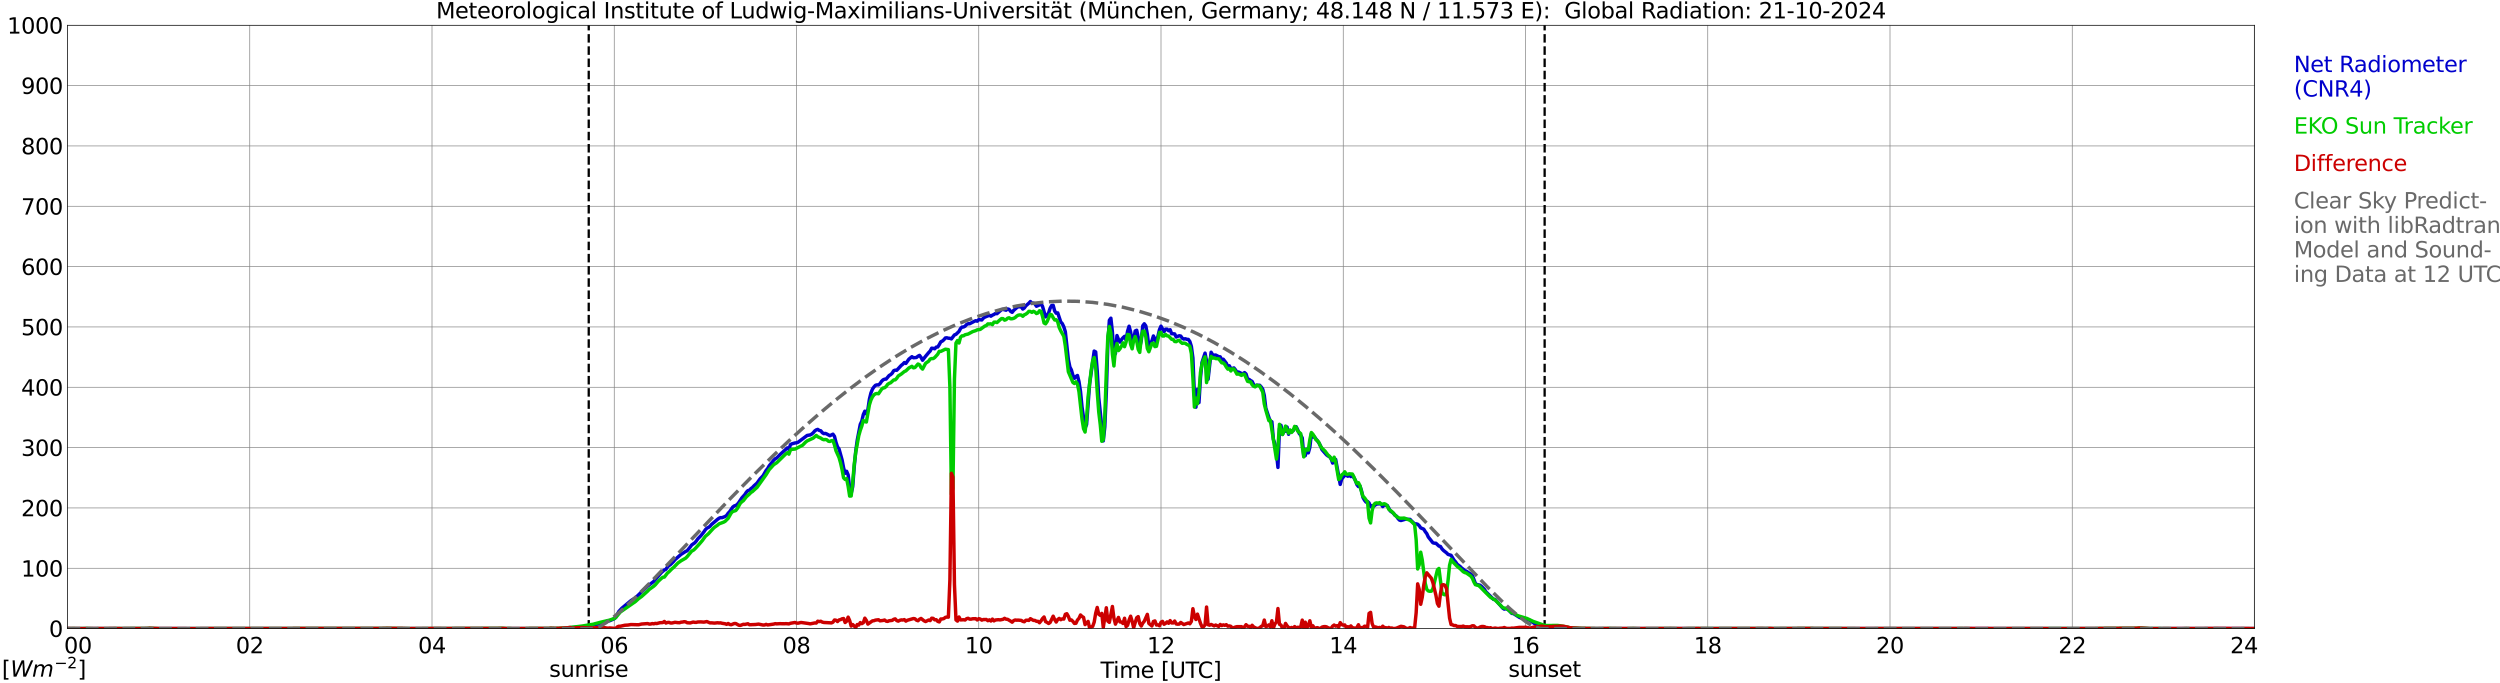 <?xml version="1.0" encoding="utf-8" standalone="no"?>
<!DOCTYPE svg PUBLIC "-//W3C//DTD SVG 1.1//EN"
  "http://www.w3.org/Graphics/SVG/1.1/DTD/svg11.dtd">
<svg xmlns:xlink="http://www.w3.org/1999/xlink" width="1085.4pt" height="296.64pt" viewBox="0 0 1085.4 296.64" xmlns="http://www.w3.org/2000/svg" version="1.1">
 <defs>
  <style type="text/css">*{stroke-linejoin: round; stroke-linecap: butt}</style>
 </defs>
 <g id="figure_1">
  <g id="patch_1">
   <path d="M 0 296.64 
L 1085.4 296.64 
L 1085.4 0 
L 0 0 
z
" style="fill: #ffffff"/>
  </g>
  <g id="axes_1">
   <g id="patch_2">
    <path d="M 29.306 272.909 
L 978.814 272.909 
L 978.814 10.976 
L 29.306 10.976 
z
" style="fill: #ffffff"/>
   </g>
   <g id="patch_3">
    <path d="M 978.814 272.909 
L 978.814 272.909 
L 978.814 10.976 
L 978.814 10.976 
z
" clip-path="url(#p6b5f55066a)" style="fill: #d3d3d3; opacity: 0.25; stroke: #d3d3d3; stroke-linejoin: miter"/>
   </g>
   <g id="matplotlib.axis_1">
    <g id="xtick_1">
     <g id="line2d_1">
      <path d="M 29.306 272.909 
L 29.306 10.976 
" clip-path="url(#p6b5f55066a)" style="fill: none; stroke: #808080; stroke-width: 0.3; stroke-linecap: square"/>
     </g>
     <g id="line2d_2"/>
     <g id="text_1">
      <!--    00 -->
      <g transform="translate(18.733 283.627) scale(0.095 -0.095)">
       <defs>
        <path id="DejaVuSans-20" transform="scale(0.016)"/>
        <path id="DejaVuSans-30" d="M 2034 4250 
Q 1547 4250 1301 3770 
Q 1056 3291 1056 2328 
Q 1056 1369 1301 889 
Q 1547 409 2034 409 
Q 2525 409 2770 889 
Q 3016 1369 3016 2328 
Q 3016 3291 2770 3770 
Q 2525 4250 2034 4250 
z
M 2034 4750 
Q 2819 4750 3233 4129 
Q 3647 3509 3647 2328 
Q 3647 1150 3233 529 
Q 2819 -91 2034 -91 
Q 1250 -91 836 529 
Q 422 1150 422 2328 
Q 422 3509 836 4129 
Q 1250 4750 2034 4750 
z
" transform="scale(0.016)"/>
       </defs>
       <use xlink:href="#DejaVuSans-20"/>
       <use xlink:href="#DejaVuSans-20" transform="translate(31.787 0)"/>
       <use xlink:href="#DejaVuSans-20" transform="translate(63.574 0)"/>
       <use xlink:href="#DejaVuSans-30" transform="translate(95.361 0)"/>
       <use xlink:href="#DejaVuSans-30" transform="translate(158.984 0)"/>
      </g>
     </g>
    </g>
    <g id="xtick_2">
     <g id="line2d_3">
      <path d="M 108.431 272.909 
L 108.431 10.976 
" clip-path="url(#p6b5f55066a)" style="fill: none; stroke: #808080; stroke-width: 0.3; stroke-linecap: square"/>
     </g>
     <g id="line2d_4"/>
     <g id="text_2">
      <!-- 02 -->
      <g transform="translate(102.387 283.627) scale(0.095 -0.095)">
       <defs>
        <path id="DejaVuSans-32" d="M 1228 531 
L 3431 531 
L 3431 0 
L 469 0 
L 469 531 
Q 828 903 1448 1529 
Q 2069 2156 2228 2338 
Q 2531 2678 2651 2914 
Q 2772 3150 2772 3378 
Q 2772 3750 2511 3984 
Q 2250 4219 1831 4219 
Q 1534 4219 1204 4116 
Q 875 4013 500 3803 
L 500 4441 
Q 881 4594 1212 4672 
Q 1544 4750 1819 4750 
Q 2544 4750 2975 4387 
Q 3406 4025 3406 3419 
Q 3406 3131 3298 2873 
Q 3191 2616 2906 2266 
Q 2828 2175 2409 1742 
Q 1991 1309 1228 531 
z
" transform="scale(0.016)"/>
       </defs>
       <use xlink:href="#DejaVuSans-30"/>
       <use xlink:href="#DejaVuSans-32" transform="translate(63.623 0)"/>
      </g>
     </g>
    </g>
    <g id="xtick_3">
     <g id="line2d_5">
      <path d="M 187.557 272.909 
L 187.557 10.976 
" clip-path="url(#p6b5f55066a)" style="fill: none; stroke: #808080; stroke-width: 0.3; stroke-linecap: square"/>
     </g>
     <g id="line2d_6"/>
     <g id="text_3">
      <!-- 04 -->
      <g transform="translate(181.513 283.627) scale(0.095 -0.095)">
       <defs>
        <path id="DejaVuSans-34" d="M 2419 4116 
L 825 1625 
L 2419 1625 
L 2419 4116 
z
M 2253 4666 
L 3047 4666 
L 3047 1625 
L 3713 1625 
L 3713 1100 
L 3047 1100 
L 3047 0 
L 2419 0 
L 2419 1100 
L 313 1100 
L 313 1709 
L 2253 4666 
z
" transform="scale(0.016)"/>
       </defs>
       <use xlink:href="#DejaVuSans-30"/>
       <use xlink:href="#DejaVuSans-34" transform="translate(63.623 0)"/>
      </g>
     </g>
    </g>
    <g id="xtick_4">
     <g id="line2d_7">
      <path d="M 266.683 272.909 
L 266.683 10.976 
" clip-path="url(#p6b5f55066a)" style="fill: none; stroke: #808080; stroke-width: 0.3; stroke-linecap: square"/>
     </g>
     <g id="line2d_8"/>
     <g id="text_4">
      <!-- 06 -->
      <g transform="translate(260.638 283.627) scale(0.095 -0.095)">
       <defs>
        <path id="DejaVuSans-36" d="M 2113 2584 
Q 1688 2584 1439 2293 
Q 1191 2003 1191 1497 
Q 1191 994 1439 701 
Q 1688 409 2113 409 
Q 2538 409 2786 701 
Q 3034 994 3034 1497 
Q 3034 2003 2786 2293 
Q 2538 2584 2113 2584 
z
M 3366 4563 
L 3366 3988 
Q 3128 4100 2886 4159 
Q 2644 4219 2406 4219 
Q 1781 4219 1451 3797 
Q 1122 3375 1075 2522 
Q 1259 2794 1537 2939 
Q 1816 3084 2150 3084 
Q 2853 3084 3261 2657 
Q 3669 2231 3669 1497 
Q 3669 778 3244 343 
Q 2819 -91 2113 -91 
Q 1303 -91 875 529 
Q 447 1150 447 2328 
Q 447 3434 972 4092 
Q 1497 4750 2381 4750 
Q 2619 4750 2861 4703 
Q 3103 4656 3366 4563 
z
" transform="scale(0.016)"/>
       </defs>
       <use xlink:href="#DejaVuSans-30"/>
       <use xlink:href="#DejaVuSans-36" transform="translate(63.623 0)"/>
      </g>
     </g>
    </g>
    <g id="xtick_5">
     <g id="line2d_9">
      <path d="M 345.808 272.909 
L 345.808 10.976 
" clip-path="url(#p6b5f55066a)" style="fill: none; stroke: #808080; stroke-width: 0.3; stroke-linecap: square"/>
     </g>
     <g id="line2d_10"/>
     <g id="text_5">
      <!-- 08 -->
      <g transform="translate(339.764 283.627) scale(0.095 -0.095)">
       <defs>
        <path id="DejaVuSans-38" d="M 2034 2216 
Q 1584 2216 1326 1975 
Q 1069 1734 1069 1313 
Q 1069 891 1326 650 
Q 1584 409 2034 409 
Q 2484 409 2743 651 
Q 3003 894 3003 1313 
Q 3003 1734 2745 1975 
Q 2488 2216 2034 2216 
z
M 1403 2484 
Q 997 2584 770 2862 
Q 544 3141 544 3541 
Q 544 4100 942 4425 
Q 1341 4750 2034 4750 
Q 2731 4750 3128 4425 
Q 3525 4100 3525 3541 
Q 3525 3141 3298 2862 
Q 3072 2584 2669 2484 
Q 3125 2378 3379 2068 
Q 3634 1759 3634 1313 
Q 3634 634 3220 271 
Q 2806 -91 2034 -91 
Q 1263 -91 848 271 
Q 434 634 434 1313 
Q 434 1759 690 2068 
Q 947 2378 1403 2484 
z
M 1172 3481 
Q 1172 3119 1398 2916 
Q 1625 2713 2034 2713 
Q 2441 2713 2670 2916 
Q 2900 3119 2900 3481 
Q 2900 3844 2670 4047 
Q 2441 4250 2034 4250 
Q 1625 4250 1398 4047 
Q 1172 3844 1172 3481 
z
" transform="scale(0.016)"/>
       </defs>
       <use xlink:href="#DejaVuSans-30"/>
       <use xlink:href="#DejaVuSans-38" transform="translate(63.623 0)"/>
      </g>
     </g>
    </g>
    <g id="xtick_6">
     <g id="line2d_11">
      <path d="M 424.934 272.909 
L 424.934 10.976 
" clip-path="url(#p6b5f55066a)" style="fill: none; stroke: #808080; stroke-width: 0.3; stroke-linecap: square"/>
     </g>
     <g id="line2d_12"/>
     <g id="text_6">
      <!-- 10 -->
      <g transform="translate(418.89 283.627) scale(0.095 -0.095)">
       <defs>
        <path id="DejaVuSans-31" d="M 794 531 
L 1825 531 
L 1825 4091 
L 703 3866 
L 703 4441 
L 1819 4666 
L 2450 4666 
L 2450 531 
L 3481 531 
L 3481 0 
L 794 0 
L 794 531 
z
" transform="scale(0.016)"/>
       </defs>
       <use xlink:href="#DejaVuSans-31"/>
       <use xlink:href="#DejaVuSans-30" transform="translate(63.623 0)"/>
      </g>
     </g>
    </g>
    <g id="xtick_7">
     <g id="line2d_13">
      <path d="M 504.06 272.909 
L 504.06 10.976 
" clip-path="url(#p6b5f55066a)" style="fill: none; stroke: #808080; stroke-width: 0.3; stroke-linecap: square"/>
     </g>
     <g id="line2d_14"/>
     <g id="text_7">
      <!-- 12 -->
      <g transform="translate(498.015 283.627) scale(0.095 -0.095)">
       <use xlink:href="#DejaVuSans-31"/>
       <use xlink:href="#DejaVuSans-32" transform="translate(63.623 0)"/>
      </g>
     </g>
    </g>
    <g id="xtick_8">
     <g id="line2d_15">
      <path d="M 583.185 272.909 
L 583.185 10.976 
" clip-path="url(#p6b5f55066a)" style="fill: none; stroke: #808080; stroke-width: 0.3; stroke-linecap: square"/>
     </g>
     <g id="line2d_16"/>
     <g id="text_8">
      <!-- 14 -->
      <g transform="translate(577.141 283.627) scale(0.095 -0.095)">
       <use xlink:href="#DejaVuSans-31"/>
       <use xlink:href="#DejaVuSans-34" transform="translate(63.623 0)"/>
      </g>
     </g>
    </g>
    <g id="xtick_9">
     <g id="line2d_17">
      <path d="M 662.311 272.909 
L 662.311 10.976 
" clip-path="url(#p6b5f55066a)" style="fill: none; stroke: #808080; stroke-width: 0.3; stroke-linecap: square"/>
     </g>
     <g id="line2d_18"/>
     <g id="text_9">
      <!-- 16 -->
      <g transform="translate(656.267 283.627) scale(0.095 -0.095)">
       <use xlink:href="#DejaVuSans-31"/>
       <use xlink:href="#DejaVuSans-36" transform="translate(63.623 0)"/>
      </g>
     </g>
    </g>
    <g id="xtick_10">
     <g id="line2d_19">
      <path d="M 741.437 272.909 
L 741.437 10.976 
" clip-path="url(#p6b5f55066a)" style="fill: none; stroke: #808080; stroke-width: 0.3; stroke-linecap: square"/>
     </g>
     <g id="line2d_20"/>
     <g id="text_10">
      <!-- 18 -->
      <g transform="translate(735.392 283.627) scale(0.095 -0.095)">
       <use xlink:href="#DejaVuSans-31"/>
       <use xlink:href="#DejaVuSans-38" transform="translate(63.623 0)"/>
      </g>
     </g>
    </g>
    <g id="xtick_11">
     <g id="line2d_21">
      <path d="M 820.562 272.909 
L 820.562 10.976 
" clip-path="url(#p6b5f55066a)" style="fill: none; stroke: #808080; stroke-width: 0.3; stroke-linecap: square"/>
     </g>
     <g id="line2d_22"/>
     <g id="text_11">
      <!-- 20 -->
      <g transform="translate(814.518 283.627) scale(0.095 -0.095)">
       <use xlink:href="#DejaVuSans-32"/>
       <use xlink:href="#DejaVuSans-30" transform="translate(63.623 0)"/>
      </g>
     </g>
    </g>
    <g id="xtick_12">
     <g id="line2d_23">
      <path d="M 899.688 272.909 
L 899.688 10.976 
" clip-path="url(#p6b5f55066a)" style="fill: none; stroke: #808080; stroke-width: 0.3; stroke-linecap: square"/>
     </g>
     <g id="line2d_24"/>
     <g id="text_12">
      <!-- 22 -->
      <g transform="translate(893.644 283.627) scale(0.095 -0.095)">
       <use xlink:href="#DejaVuSans-32"/>
       <use xlink:href="#DejaVuSans-32" transform="translate(63.623 0)"/>
      </g>
     </g>
    </g>
    <g id="xtick_13">
     <g id="line2d_25">
      <path d="M 978.814 272.909 
L 978.814 10.976 
" clip-path="url(#p6b5f55066a)" style="fill: none; stroke: #808080; stroke-width: 0.3; stroke-linecap: square"/>
     </g>
     <g id="line2d_26"/>
     <g id="text_13">
      <!-- 24    -->
      <g transform="translate(968.241 283.627) scale(0.095 -0.095)">
       <use xlink:href="#DejaVuSans-32"/>
       <use xlink:href="#DejaVuSans-34" transform="translate(63.623 0)"/>
       <use xlink:href="#DejaVuSans-20" transform="translate(127.246 0)"/>
       <use xlink:href="#DejaVuSans-20" transform="translate(159.033 0)"/>
       <use xlink:href="#DejaVuSans-20" transform="translate(190.82 0)"/>
      </g>
     </g>
    </g>
    <g id="text_14">
     <!-- Time [UTC] -->
     <g transform="translate(477.806 294.322) scale(0.095 -0.095)">
      <defs>
       <path id="DejaVuSans-54" d="M -19 4666 
L 3928 4666 
L 3928 4134 
L 2272 4134 
L 2272 0 
L 1638 0 
L 1638 4134 
L -19 4134 
L -19 4666 
z
" transform="scale(0.016)"/>
       <path id="DejaVuSans-69" d="M 603 3500 
L 1178 3500 
L 1178 0 
L 603 0 
L 603 3500 
z
M 603 4863 
L 1178 4863 
L 1178 4134 
L 603 4134 
L 603 4863 
z
" transform="scale(0.016)"/>
       <path id="DejaVuSans-6d" d="M 3328 2828 
Q 3544 3216 3844 3400 
Q 4144 3584 4550 3584 
Q 5097 3584 5394 3201 
Q 5691 2819 5691 2113 
L 5691 0 
L 5113 0 
L 5113 2094 
Q 5113 2597 4934 2840 
Q 4756 3084 4391 3084 
Q 3944 3084 3684 2787 
Q 3425 2491 3425 1978 
L 3425 0 
L 2847 0 
L 2847 2094 
Q 2847 2600 2669 2842 
Q 2491 3084 2119 3084 
Q 1678 3084 1418 2786 
Q 1159 2488 1159 1978 
L 1159 0 
L 581 0 
L 581 3500 
L 1159 3500 
L 1159 2956 
Q 1356 3278 1631 3431 
Q 1906 3584 2284 3584 
Q 2666 3584 2933 3390 
Q 3200 3197 3328 2828 
z
" transform="scale(0.016)"/>
       <path id="DejaVuSans-65" d="M 3597 1894 
L 3597 1613 
L 953 1613 
Q 991 1019 1311 708 
Q 1631 397 2203 397 
Q 2534 397 2845 478 
Q 3156 559 3463 722 
L 3463 178 
Q 3153 47 2828 -22 
Q 2503 -91 2169 -91 
Q 1331 -91 842 396 
Q 353 884 353 1716 
Q 353 2575 817 3079 
Q 1281 3584 2069 3584 
Q 2775 3584 3186 3129 
Q 3597 2675 3597 1894 
z
M 3022 2063 
Q 3016 2534 2758 2815 
Q 2500 3097 2075 3097 
Q 1594 3097 1305 2825 
Q 1016 2553 972 2059 
L 3022 2063 
z
" transform="scale(0.016)"/>
       <path id="DejaVuSans-5b" d="M 550 4863 
L 1875 4863 
L 1875 4416 
L 1125 4416 
L 1125 -397 
L 1875 -397 
L 1875 -844 
L 550 -844 
L 550 4863 
z
" transform="scale(0.016)"/>
       <path id="DejaVuSans-55" d="M 556 4666 
L 1191 4666 
L 1191 1831 
Q 1191 1081 1462 751 
Q 1734 422 2344 422 
Q 2950 422 3222 751 
Q 3494 1081 3494 1831 
L 3494 4666 
L 4128 4666 
L 4128 1753 
Q 4128 841 3676 375 
Q 3225 -91 2344 -91 
Q 1459 -91 1007 375 
Q 556 841 556 1753 
L 556 4666 
z
" transform="scale(0.016)"/>
       <path id="DejaVuSans-43" d="M 4122 4306 
L 4122 3641 
Q 3803 3938 3442 4084 
Q 3081 4231 2675 4231 
Q 1875 4231 1450 3742 
Q 1025 3253 1025 2328 
Q 1025 1406 1450 917 
Q 1875 428 2675 428 
Q 3081 428 3442 575 
Q 3803 722 4122 1019 
L 4122 359 
Q 3791 134 3420 21 
Q 3050 -91 2638 -91 
Q 1578 -91 968 557 
Q 359 1206 359 2328 
Q 359 3453 968 4101 
Q 1578 4750 2638 4750 
Q 3056 4750 3426 4639 
Q 3797 4528 4122 4306 
z
" transform="scale(0.016)"/>
       <path id="DejaVuSans-5d" d="M 1947 4863 
L 1947 -844 
L 622 -844 
L 622 -397 
L 1369 -397 
L 1369 4416 
L 622 4416 
L 622 4863 
L 1947 4863 
z
" transform="scale(0.016)"/>
      </defs>
      <use xlink:href="#DejaVuSans-54"/>
      <use xlink:href="#DejaVuSans-69" transform="translate(57.959 0)"/>
      <use xlink:href="#DejaVuSans-6d" transform="translate(85.742 0)"/>
      <use xlink:href="#DejaVuSans-65" transform="translate(183.154 0)"/>
      <use xlink:href="#DejaVuSans-20" transform="translate(244.678 0)"/>
      <use xlink:href="#DejaVuSans-5b" transform="translate(276.465 0)"/>
      <use xlink:href="#DejaVuSans-55" transform="translate(315.479 0)"/>
      <use xlink:href="#DejaVuSans-54" transform="translate(388.672 0)"/>
      <use xlink:href="#DejaVuSans-43" transform="translate(443.881 0)"/>
      <use xlink:href="#DejaVuSans-5d" transform="translate(513.705 0)"/>
     </g>
    </g>
   </g>
   <g id="matplotlib.axis_2">
    <g id="ytick_1">
     <g id="line2d_27">
      <path d="M 29.306 272.909 
L 978.814 272.909 
" clip-path="url(#p6b5f55066a)" style="fill: none; stroke: #808080; stroke-width: 0.3; stroke-linecap: square"/>
     </g>
     <g id="line2d_28"/>
     <g id="text_15">
      <!-- 0 -->
      <g transform="translate(21.261 276.518) scale(0.095 -0.095)">
       <use xlink:href="#DejaVuSans-30"/>
      </g>
     </g>
    </g>
    <g id="ytick_2">
     <g id="line2d_29">
      <path d="M 29.306 246.715 
L 978.814 246.715 
" clip-path="url(#p6b5f55066a)" style="fill: none; stroke: #808080; stroke-width: 0.3; stroke-linecap: square"/>
     </g>
     <g id="line2d_30"/>
     <g id="text_16">
      <!-- 100 -->
      <g transform="translate(9.173 250.325) scale(0.095 -0.095)">
       <use xlink:href="#DejaVuSans-31"/>
       <use xlink:href="#DejaVuSans-30" transform="translate(63.623 0)"/>
       <use xlink:href="#DejaVuSans-30" transform="translate(127.246 0)"/>
      </g>
     </g>
    </g>
    <g id="ytick_3">
     <g id="line2d_31">
      <path d="M 29.306 220.522 
L 978.814 220.522 
" clip-path="url(#p6b5f55066a)" style="fill: none; stroke: #808080; stroke-width: 0.3; stroke-linecap: square"/>
     </g>
     <g id="line2d_32"/>
     <g id="text_17">
      <!-- 200 -->
      <g transform="translate(9.173 224.131) scale(0.095 -0.095)">
       <use xlink:href="#DejaVuSans-32"/>
       <use xlink:href="#DejaVuSans-30" transform="translate(63.623 0)"/>
       <use xlink:href="#DejaVuSans-30" transform="translate(127.246 0)"/>
      </g>
     </g>
    </g>
    <g id="ytick_4">
     <g id="line2d_33">
      <path d="M 29.306 194.329 
L 978.814 194.329 
" clip-path="url(#p6b5f55066a)" style="fill: none; stroke: #808080; stroke-width: 0.3; stroke-linecap: square"/>
     </g>
     <g id="line2d_34"/>
     <g id="text_18">
      <!-- 300 -->
      <g transform="translate(9.173 197.938) scale(0.095 -0.095)">
       <defs>
        <path id="DejaVuSans-33" d="M 2597 2516 
Q 3050 2419 3304 2112 
Q 3559 1806 3559 1356 
Q 3559 666 3084 287 
Q 2609 -91 1734 -91 
Q 1441 -91 1130 -33 
Q 819 25 488 141 
L 488 750 
Q 750 597 1062 519 
Q 1375 441 1716 441 
Q 2309 441 2620 675 
Q 2931 909 2931 1356 
Q 2931 1769 2642 2001 
Q 2353 2234 1838 2234 
L 1294 2234 
L 1294 2753 
L 1863 2753 
Q 2328 2753 2575 2939 
Q 2822 3125 2822 3475 
Q 2822 3834 2567 4026 
Q 2313 4219 1838 4219 
Q 1578 4219 1281 4162 
Q 984 4106 628 3988 
L 628 4550 
Q 988 4650 1302 4700 
Q 1616 4750 1894 4750 
Q 2613 4750 3031 4423 
Q 3450 4097 3450 3541 
Q 3450 3153 3228 2886 
Q 3006 2619 2597 2516 
z
" transform="scale(0.016)"/>
       </defs>
       <use xlink:href="#DejaVuSans-33"/>
       <use xlink:href="#DejaVuSans-30" transform="translate(63.623 0)"/>
       <use xlink:href="#DejaVuSans-30" transform="translate(127.246 0)"/>
      </g>
     </g>
    </g>
    <g id="ytick_5">
     <g id="line2d_35">
      <path d="M 29.306 168.136 
L 978.814 168.136 
" clip-path="url(#p6b5f55066a)" style="fill: none; stroke: #808080; stroke-width: 0.3; stroke-linecap: square"/>
     </g>
     <g id="line2d_36"/>
     <g id="text_19">
      <!-- 400 -->
      <g transform="translate(9.173 171.745) scale(0.095 -0.095)">
       <use xlink:href="#DejaVuSans-34"/>
       <use xlink:href="#DejaVuSans-30" transform="translate(63.623 0)"/>
       <use xlink:href="#DejaVuSans-30" transform="translate(127.246 0)"/>
      </g>
     </g>
    </g>
    <g id="ytick_6">
     <g id="line2d_37">
      <path d="M 29.306 141.942 
L 978.814 141.942 
" clip-path="url(#p6b5f55066a)" style="fill: none; stroke: #808080; stroke-width: 0.3; stroke-linecap: square"/>
     </g>
     <g id="line2d_38"/>
     <g id="text_20">
      <!-- 500 -->
      <g transform="translate(9.173 145.551) scale(0.095 -0.095)">
       <defs>
        <path id="DejaVuSans-35" d="M 691 4666 
L 3169 4666 
L 3169 4134 
L 1269 4134 
L 1269 2991 
Q 1406 3038 1543 3061 
Q 1681 3084 1819 3084 
Q 2600 3084 3056 2656 
Q 3513 2228 3513 1497 
Q 3513 744 3044 326 
Q 2575 -91 1722 -91 
Q 1428 -91 1123 -41 
Q 819 9 494 109 
L 494 744 
Q 775 591 1075 516 
Q 1375 441 1709 441 
Q 2250 441 2565 725 
Q 2881 1009 2881 1497 
Q 2881 1984 2565 2268 
Q 2250 2553 1709 2553 
Q 1456 2553 1204 2497 
Q 953 2441 691 2322 
L 691 4666 
z
" transform="scale(0.016)"/>
       </defs>
       <use xlink:href="#DejaVuSans-35"/>
       <use xlink:href="#DejaVuSans-30" transform="translate(63.623 0)"/>
       <use xlink:href="#DejaVuSans-30" transform="translate(127.246 0)"/>
      </g>
     </g>
    </g>
    <g id="ytick_7">
     <g id="line2d_39">
      <path d="M 29.306 115.749 
L 978.814 115.749 
" clip-path="url(#p6b5f55066a)" style="fill: none; stroke: #808080; stroke-width: 0.3; stroke-linecap: square"/>
     </g>
     <g id="line2d_40"/>
     <g id="text_21">
      <!-- 600 -->
      <g transform="translate(9.173 119.358) scale(0.095 -0.095)">
       <use xlink:href="#DejaVuSans-36"/>
       <use xlink:href="#DejaVuSans-30" transform="translate(63.623 0)"/>
       <use xlink:href="#DejaVuSans-30" transform="translate(127.246 0)"/>
      </g>
     </g>
    </g>
    <g id="ytick_8">
     <g id="line2d_41">
      <path d="M 29.306 89.556 
L 978.814 89.556 
" clip-path="url(#p6b5f55066a)" style="fill: none; stroke: #808080; stroke-width: 0.3; stroke-linecap: square"/>
     </g>
     <g id="line2d_42"/>
     <g id="text_22">
      <!-- 700 -->
      <g transform="translate(9.173 93.165) scale(0.095 -0.095)">
       <defs>
        <path id="DejaVuSans-37" d="M 525 4666 
L 3525 4666 
L 3525 4397 
L 1831 0 
L 1172 0 
L 2766 4134 
L 525 4134 
L 525 4666 
z
" transform="scale(0.016)"/>
       </defs>
       <use xlink:href="#DejaVuSans-37"/>
       <use xlink:href="#DejaVuSans-30" transform="translate(63.623 0)"/>
       <use xlink:href="#DejaVuSans-30" transform="translate(127.246 0)"/>
      </g>
     </g>
    </g>
    <g id="ytick_9">
     <g id="line2d_43">
      <path d="M 29.306 63.362 
L 978.814 63.362 
" clip-path="url(#p6b5f55066a)" style="fill: none; stroke: #808080; stroke-width: 0.3; stroke-linecap: square"/>
     </g>
     <g id="line2d_44"/>
     <g id="text_23">
      <!-- 800 -->
      <g transform="translate(9.173 66.972) scale(0.095 -0.095)">
       <use xlink:href="#DejaVuSans-38"/>
       <use xlink:href="#DejaVuSans-30" transform="translate(63.623 0)"/>
       <use xlink:href="#DejaVuSans-30" transform="translate(127.246 0)"/>
      </g>
     </g>
    </g>
    <g id="ytick_10">
     <g id="line2d_45">
      <path d="M 29.306 37.169 
L 978.814 37.169 
" clip-path="url(#p6b5f55066a)" style="fill: none; stroke: #808080; stroke-width: 0.3; stroke-linecap: square"/>
     </g>
     <g id="line2d_46"/>
     <g id="text_24">
      <!-- 900 -->
      <g transform="translate(9.173 40.778) scale(0.095 -0.095)">
       <defs>
        <path id="DejaVuSans-39" d="M 703 97 
L 703 672 
Q 941 559 1184 500 
Q 1428 441 1663 441 
Q 2288 441 2617 861 
Q 2947 1281 2994 2138 
Q 2813 1869 2534 1725 
Q 2256 1581 1919 1581 
Q 1219 1581 811 2004 
Q 403 2428 403 3163 
Q 403 3881 828 4315 
Q 1253 4750 1959 4750 
Q 2769 4750 3195 4129 
Q 3622 3509 3622 2328 
Q 3622 1225 3098 567 
Q 2575 -91 1691 -91 
Q 1453 -91 1209 -44 
Q 966 3 703 97 
z
M 1959 2075 
Q 2384 2075 2632 2365 
Q 2881 2656 2881 3163 
Q 2881 3666 2632 3958 
Q 2384 4250 1959 4250 
Q 1534 4250 1286 3958 
Q 1038 3666 1038 3163 
Q 1038 2656 1286 2365 
Q 1534 2075 1959 2075 
z
" transform="scale(0.016)"/>
       </defs>
       <use xlink:href="#DejaVuSans-39"/>
       <use xlink:href="#DejaVuSans-30" transform="translate(63.623 0)"/>
       <use xlink:href="#DejaVuSans-30" transform="translate(127.246 0)"/>
      </g>
     </g>
    </g>
    <g id="ytick_11">
     <g id="line2d_47">
      <path d="M 29.306 10.976 
L 978.814 10.976 
" clip-path="url(#p6b5f55066a)" style="fill: none; stroke: #808080; stroke-width: 0.3; stroke-linecap: square"/>
     </g>
     <g id="line2d_48"/>
     <g id="text_25">
      <!-- 1000 -->
      <g transform="translate(3.128 14.585) scale(0.095 -0.095)">
       <use xlink:href="#DejaVuSans-31"/>
       <use xlink:href="#DejaVuSans-30" transform="translate(63.623 0)"/>
       <use xlink:href="#DejaVuSans-30" transform="translate(127.246 0)"/>
       <use xlink:href="#DejaVuSans-30" transform="translate(190.869 0)"/>
      </g>
     </g>
    </g>
   </g>
   <g id="line2d_49">
    <path d="M 255.605 272.909 
L 255.605 10.976 
" clip-path="url(#p6b5f55066a)" style="fill: none; stroke-dasharray: 3.7,1.6; stroke-dashoffset: 0; stroke: #000000"/>
   </g>
   <g id="line2d_50">
    <path d="M 670.619 272.909 
L 670.619 10.976 
" clip-path="url(#p6b5f55066a)" style="fill: none; stroke-dasharray: 3.7,1.6; stroke-dashoffset: 0; stroke: #000000"/>
   </g>
   <g id="line2d_51">
    <path d="M 29.306 272.909 
L 247.561 272.909 
L 248.22 272.477 
L 249.539 272.458 
L 252.836 272.254 
L 254.814 271.769 
L 256.133 271.707 
L 258.77 271.02 
L 260.089 270.918 
L 261.408 270.593 
L 264.045 269.622 
L 264.705 269.498 
L 266.683 268.629 
L 267.342 268.021 
L 268.661 265.488 
L 269.98 264.071 
L 273.936 260.768 
L 275.914 259.532 
L 281.189 254.448 
L 283.827 252.444 
L 287.124 248.573 
L 288.442 247.459 
L 289.102 247.216 
L 289.761 246.163 
L 290.42 245.555 
L 291.08 245.131 
L 292.399 243.813 
L 293.058 242.983 
L 295.696 240.673 
L 297.674 239.418 
L 298.333 239.133 
L 299.652 237.493 
L 300.311 236.602 
L 301.63 235.67 
L 302.289 234.921 
L 302.949 233.967 
L 304.267 232.61 
L 305.586 230.95 
L 306.246 229.978 
L 306.905 229.289 
L 307.564 229.004 
L 308.224 228.519 
L 308.883 227.728 
L 311.521 225.481 
L 312.18 224.993 
L 312.839 224.729 
L 313.499 224.75 
L 314.818 224.244 
L 315.477 223.778 
L 316.136 222.825 
L 316.796 222.138 
L 318.114 220.171 
L 318.774 219.666 
L 319.433 219.464 
L 320.093 218.998 
L 320.752 218.186 
L 322.071 216.182 
L 323.39 214.723 
L 324.049 213.688 
L 324.708 213.002 
L 325.368 212.84 
L 326.027 212.13 
L 326.686 211.664 
L 327.346 210.935 
L 328.665 209.759 
L 329.983 207.915 
L 331.302 206.538 
L 332.621 204.23 
L 333.28 203.439 
L 333.94 202.265 
L 335.918 199.793 
L 336.577 199.164 
L 337.236 198.839 
L 338.555 197.464 
L 341.852 194.444 
L 342.512 195.133 
L 343.171 193.048 
L 343.83 192.681 
L 345.149 192.317 
L 345.808 192.257 
L 346.468 192.013 
L 349.105 190.049 
L 350.424 189.056 
L 351.743 188.834 
L 352.402 188.469 
L 353.062 187.901 
L 353.721 187.113 
L 354.38 186.646 
L 355.04 186.424 
L 355.699 186.887 
L 356.359 187.031 
L 357.018 187.862 
L 357.677 188.265 
L 358.337 188.166 
L 358.996 188.448 
L 360.315 189.158 
L 361.634 188.509 
L 362.293 189.441 
L 362.952 192.055 
L 363.612 194.02 
L 364.271 194.889 
L 365.59 199.651 
L 366.249 203.096 
L 366.909 205.506 
L 367.568 204.615 
L 368.227 206.153 
L 368.887 211.886 
L 369.546 214.236 
L 370.206 211.32 
L 370.865 202.729 
L 371.524 195.924 
L 372.184 191.063 
L 373.502 184.234 
L 374.162 182.838 
L 374.821 179.959 
L 375.481 178.521 
L 376.14 179.697 
L 376.799 177.832 
L 377.459 173.335 
L 378.118 170.642 
L 378.777 168.961 
L 379.437 168.007 
L 380.096 167.279 
L 380.756 167.096 
L 381.415 167.117 
L 382.074 166.551 
L 382.734 165.576 
L 383.393 164.929 
L 384.053 164.626 
L 384.712 164.584 
L 386.031 163.025 
L 386.69 162.64 
L 387.349 162.033 
L 388.009 160.938 
L 388.668 160.694 
L 389.328 160.757 
L 391.306 158.63 
L 391.965 158.122 
L 392.624 157.415 
L 393.284 157.779 
L 394.603 155.935 
L 395.921 154.861 
L 396.581 155.327 
L 397.899 155.207 
L 398.559 154.638 
L 399.218 154.295 
L 399.878 155.165 
L 400.537 156.401 
L 401.856 154.677 
L 403.175 153.098 
L 403.834 152.409 
L 404.493 151.173 
L 405.153 151.236 
L 405.812 151.416 
L 406.471 150.709 
L 407.131 150.646 
L 407.79 149.635 
L 408.45 148.399 
L 409.109 148.095 
L 409.768 147.527 
L 410.428 146.738 
L 411.087 146.657 
L 411.746 146.838 
L 412.406 146.88 
L 413.065 147.142 
L 414.384 145.4 
L 415.043 145.159 
L 416.362 143.881 
L 417.022 142.644 
L 417.681 141.997 
L 418.34 141.958 
L 419 141.612 
L 419.659 140.884 
L 420.318 140.559 
L 420.978 140.559 
L 422.956 139.525 
L 423.615 139.242 
L 424.275 139.446 
L 424.934 138.757 
L 426.253 138.917 
L 426.912 138.128 
L 427.572 137.683 
L 429.55 136.871 
L 430.209 137.277 
L 430.869 136.832 
L 431.528 136.528 
L 432.187 136.101 
L 432.847 136.182 
L 434.825 134.44 
L 435.484 134.32 
L 436.803 134.684 
L 437.462 134.137 
L 438.122 134.32 
L 438.781 135.19 
L 439.44 135.596 
L 440.1 134.744 
L 441.419 133.589 
L 442.078 133.165 
L 443.397 133.225 
L 444.056 134.179 
L 444.716 133.712 
L 445.375 132.78 
L 446.694 131.625 
L 447.353 130.917 
L 448.012 131.667 
L 448.672 131.604 
L 449.331 131.929 
L 449.991 132.963 
L 451.309 132.374 
L 451.969 131.829 
L 452.628 133.023 
L 453.947 137.581 
L 454.606 136.952 
L 455.266 135.839 
L 455.925 133.833 
L 456.584 132.638 
L 457.244 132.557 
L 457.903 135.03 
L 458.563 135.981 
L 459.222 135.839 
L 460.541 139.789 
L 461.2 140.499 
L 461.859 141.877 
L 462.519 144.004 
L 463.838 156.097 
L 464.497 159.319 
L 465.156 160.634 
L 465.816 162.944 
L 466.475 164.262 
L 467.134 163.45 
L 467.794 163.025 
L 468.453 165.7 
L 469.113 169.974 
L 469.772 176.74 
L 471.091 185.834 
L 471.75 184.315 
L 473.069 166.65 
L 475.047 152.43 
L 475.706 152.794 
L 476.366 160.877 
L 477.025 172.586 
L 479.003 191.406 
L 479.663 185.329 
L 480.322 170.501 
L 480.981 149.169 
L 481.641 139.04 
L 482.3 138.149 
L 482.96 144.184 
L 483.619 154.313 
L 484.278 153.504 
L 484.938 145.685 
L 485.597 147.367 
L 486.256 148.519 
L 486.916 147.427 
L 487.575 146.636 
L 488.235 146.028 
L 488.894 147.629 
L 489.553 143.76 
L 490.213 141.633 
L 490.872 144.166 
L 491.532 148.257 
L 492.191 147.406 
L 492.85 143.7 
L 493.51 143.375 
L 494.169 146.474 
L 494.828 150.809 
L 495.488 147.851 
L 496.147 141.429 
L 496.807 140.58 
L 497.466 141.492 
L 498.125 145.096 
L 498.785 150.466 
L 500.103 147.993 
L 500.763 145.866 
L 501.422 147.163 
L 502.082 148.784 
L 503.4 143.092 
L 504.06 141.612 
L 505.379 144.004 
L 506.038 142.93 
L 506.697 142.93 
L 507.357 143.598 
L 508.016 143.152 
L 508.675 144.852 
L 509.994 144.975 
L 510.654 146.311 
L 511.972 145.766 
L 512.632 145.908 
L 513.291 146.838 
L 513.95 147.204 
L 514.61 147.06 
L 515.269 147.325 
L 515.929 147.367 
L 516.588 148.278 
L 517.247 150.424 
L 517.907 155.408 
L 518.566 171.431 
L 519.226 176.779 
L 519.885 169.042 
L 520.544 174.776 
L 521.204 163.916 
L 521.863 157.333 
L 523.182 153.321 
L 523.841 156.744 
L 524.501 164.647 
L 525.819 152.936 
L 526.479 154.051 
L 527.138 154.193 
L 527.797 154.133 
L 529.116 154.84 
L 529.776 154.921 
L 530.435 156.199 
L 531.094 155.956 
L 532.413 157.677 
L 533.073 159.196 
L 533.732 158.811 
L 534.391 160.068 
L 535.051 159.966 
L 535.71 159.743 
L 536.369 160.553 
L 537.029 161.606 
L 537.688 161.506 
L 539.007 162.135 
L 539.666 162.255 
L 540.326 161.768 
L 540.985 162.357 
L 541.644 164.544 
L 542.304 164.728 
L 542.963 165.233 
L 543.623 165.597 
L 544.282 166.996 
L 544.941 167.583 
L 545.601 167.279 
L 546.919 167.279 
L 547.579 168.007 
L 548.238 169 
L 548.898 171.656 
L 549.557 177.164 
L 551.535 183.16 
L 552.195 183.1 
L 552.854 190.798 
L 553.513 192.642 
L 554.173 196.471 
L 554.832 202.933 
L 555.491 186.099 
L 556.151 184.661 
L 556.81 188.569 
L 557.47 187.113 
L 558.129 187.233 
L 558.788 185.41 
L 559.448 188.551 
L 560.107 186.929 
L 560.766 187.254 
L 561.426 187.01 
L 562.085 185.997 
L 562.745 185.269 
L 563.404 186.584 
L 564.063 188.166 
L 564.723 188.975 
L 565.382 190.13 
L 566.042 198.009 
L 566.701 197.807 
L 567.36 195.031 
L 568.02 196.613 
L 568.679 194.242 
L 569.338 188.367 
L 569.998 189.724 
L 570.657 189.685 
L 572.635 192.296 
L 573.295 193.574 
L 573.954 195.214 
L 575.932 197.483 
L 576.592 197.97 
L 577.251 198.274 
L 577.91 199.125 
L 578.57 201.047 
L 579.229 200.036 
L 579.889 199.468 
L 581.867 210.307 
L 582.526 207.897 
L 583.845 206.417 
L 584.504 206.357 
L 585.164 206.76 
L 585.823 206.297 
L 586.482 206.904 
L 587.142 206.215 
L 588.46 208.565 
L 589.12 210.427 
L 589.779 211.239 
L 590.439 211.017 
L 591.098 213.041 
L 591.757 215.978 
L 592.417 217.154 
L 593.076 217.984 
L 593.736 217.722 
L 594.395 218.369 
L 595.054 219.99 
L 595.714 219.545 
L 596.373 219.888 
L 597.032 219.241 
L 597.692 218.856 
L 599.011 218.712 
L 599.67 218.917 
L 600.329 219.93 
L 600.989 219.097 
L 601.648 219.362 
L 602.307 219.464 
L 603.626 221.853 
L 604.945 222.785 
L 605.604 223.697 
L 606.264 224.061 
L 606.923 225.075 
L 607.582 225.803 
L 608.242 225.986 
L 610.22 225.418 
L 612.198 225.499 
L 612.858 226.23 
L 614.176 227.445 
L 614.836 227.424 
L 615.495 227.607 
L 616.154 228.215 
L 616.814 229.187 
L 618.133 229.734 
L 618.792 230.827 
L 619.451 231.678 
L 620.111 233.137 
L 621.429 234.798 
L 622.089 235.649 
L 622.748 235.832 
L 623.408 235.851 
L 624.726 237.087 
L 625.386 237.249 
L 626.045 238.302 
L 626.705 238.991 
L 628.023 240.026 
L 628.683 240.694 
L 630.001 241.097 
L 631.32 243.245 
L 631.98 243.976 
L 632.639 244.968 
L 633.958 245.979 
L 634.617 246.65 
L 635.276 247.135 
L 635.936 247.784 
L 636.595 247.947 
L 637.914 248.897 
L 638.573 249.222 
L 639.233 249.788 
L 640.552 253.314 
L 641.211 253.801 
L 642.53 254.063 
L 643.189 254.55 
L 644.508 255.928 
L 645.167 256.981 
L 648.464 260.242 
L 649.123 260.263 
L 651.102 262.492 
L 652.42 264.011 
L 653.08 264.456 
L 653.739 264.294 
L 654.399 264.475 
L 655.058 264.922 
L 656.377 266.319 
L 657.036 266.36 
L 659.674 268.042 
L 662.311 268.812 
L 662.97 268.933 
L 664.289 269.378 
L 666.267 270.756 
L 668.246 271.607 
L 669.564 272.236 
L 670.224 272.335 
L 670.883 272.317 
L 672.202 272.416 
L 673.521 272.437 
L 676.158 272.477 
L 677.477 272.78 
L 678.136 272.909 
L 978.154 272.909 
L 978.154 272.909 
" clip-path="url(#p6b5f55066a)" style="fill: none; stroke: #0000cc; stroke-width: 1.5; stroke-linecap: square"/>
   </g>
   <g id="line2d_52">
    <path d="M 28.646 272.986 
L 29.965 272.917 
L 31.943 272.879 
L 33.921 272.929 
L 37.218 272.841 
L 40.515 272.93 
L 64.253 272.836 
L 64.912 272.764 
L 66.89 272.835 
L 69.528 272.948 
L 71.506 272.939 
L 82.716 272.924 
L 86.672 272.907 
L 91.288 272.894 
L 166.457 272.837 
L 167.776 272.802 
L 178.985 272.906 
L 216.57 272.821 
L 217.889 272.755 
L 219.867 272.889 
L 221.186 272.843 
L 222.504 272.945 
L 227.779 272.915 
L 229.757 272.86 
L 238.329 272.845 
L 238.989 272.759 
L 240.967 272.823 
L 242.945 272.774 
L 245.583 272.599 
L 246.901 272.495 
L 250.198 272.107 
L 252.836 271.782 
L 257.451 271.034 
L 260.748 270.149 
L 264.705 269.218 
L 266.683 268.533 
L 267.342 268.092 
L 268.661 266.509 
L 269.32 265.721 
L 275.914 261.139 
L 277.233 259.934 
L 278.552 258.981 
L 281.189 256.628 
L 281.849 255.925 
L 283.827 254.509 
L 284.486 253.912 
L 285.805 252.36 
L 287.124 251.137 
L 287.783 250.616 
L 288.442 250.549 
L 289.761 248.807 
L 290.42 248.262 
L 291.739 246.929 
L 292.399 246.416 
L 294.377 244.393 
L 295.696 243.46 
L 297.674 242.333 
L 298.333 241.673 
L 300.311 239.263 
L 300.971 238.934 
L 301.63 238.375 
L 303.608 236.228 
L 304.927 234.679 
L 306.246 232.853 
L 307.564 231.742 
L 309.543 229.545 
L 310.202 228.933 
L 311.521 228.01 
L 312.18 227.439 
L 314.158 226.707 
L 314.818 226.344 
L 316.136 225.038 
L 317.455 222.734 
L 318.114 222.076 
L 319.433 221.668 
L 320.093 220.832 
L 321.411 218.506 
L 322.071 217.855 
L 322.73 217.381 
L 324.049 215.675 
L 325.368 214.507 
L 326.027 213.814 
L 326.686 213.408 
L 328.005 212.189 
L 328.665 211.624 
L 332.621 206.065 
L 333.94 203.918 
L 335.918 201.747 
L 337.236 200.893 
L 341.193 197.042 
L 341.852 196.541 
L 342.512 197.175 
L 343.171 195.352 
L 343.83 195.083 
L 345.149 194.968 
L 348.446 193.301 
L 349.765 191.948 
L 350.424 191.429 
L 353.062 190.215 
L 354.38 189.051 
L 355.04 189.631 
L 356.359 190.212 
L 357.018 190.669 
L 357.677 190.916 
L 358.337 190.802 
L 358.996 190.961 
L 359.655 191.552 
L 360.315 191.674 
L 360.974 191.314 
L 361.634 191.281 
L 362.293 193.172 
L 362.952 195.702 
L 364.271 198.642 
L 364.93 200.967 
L 365.59 203.892 
L 366.249 207.463 
L 366.909 208.147 
L 367.568 207.806 
L 368.227 211.12 
L 368.887 215.381 
L 369.546 215.335 
L 370.206 209.564 
L 370.865 201.594 
L 371.524 196.373 
L 372.843 189.161 
L 373.502 186.836 
L 374.162 184.985 
L 374.821 182.517 
L 375.481 183.041 
L 376.14 183.22 
L 377.459 175.774 
L 378.118 173.691 
L 378.777 172.312 
L 379.437 171.433 
L 380.096 170.962 
L 380.756 170.836 
L 381.415 170.953 
L 382.734 169.017 
L 383.393 168.465 
L 384.053 168.346 
L 384.712 167.818 
L 385.371 166.889 
L 386.031 166.434 
L 386.69 166.177 
L 388.009 164.962 
L 388.668 164.903 
L 389.328 164.229 
L 389.987 163.239 
L 391.306 162.396 
L 392.624 161.313 
L 393.284 161.024 
L 394.603 159.759 
L 395.921 159.043 
L 396.581 159.692 
L 397.24 159.564 
L 398.559 158.046 
L 399.218 158.354 
L 399.878 159.566 
L 400.537 160.241 
L 401.856 157.734 
L 403.175 156.816 
L 403.834 155.882 
L 404.493 155.677 
L 405.153 155.683 
L 405.812 155.229 
L 407.131 153.776 
L 407.79 152.534 
L 408.45 152.57 
L 410.428 151.603 
L 411.746 151.794 
L 412.406 168.117 
L 413.065 214.541 
L 413.725 212.06 
L 414.384 164.553 
L 415.043 148.935 
L 415.703 147.845 
L 416.362 148.912 
L 417.022 146.414 
L 417.681 145.806 
L 418.34 145.797 
L 419 145.336 
L 420.318 145.03 
L 422.297 143.975 
L 423.615 143.543 
L 424.275 143.202 
L 425.593 143.014 
L 426.912 142.051 
L 427.572 141.568 
L 428.231 141.334 
L 428.89 140.627 
L 429.55 140.667 
L 430.209 140.568 
L 430.869 140.951 
L 431.528 139.875 
L 432.187 139.839 
L 432.847 140.029 
L 434.165 138.851 
L 434.825 138.315 
L 435.484 138.345 
L 436.144 138.997 
L 436.803 138.768 
L 437.462 138.159 
L 438.122 137.972 
L 438.781 138.426 
L 439.44 138.376 
L 440.1 138.213 
L 440.759 137.845 
L 441.419 137.235 
L 442.078 136.842 
L 442.737 136.729 
L 443.397 136.777 
L 444.056 137.313 
L 444.716 136.68 
L 445.375 136.39 
L 446.034 135.897 
L 446.694 135.169 
L 447.353 135.224 
L 448.012 135.61 
L 448.672 135.163 
L 449.331 135.48 
L 449.991 136.12 
L 450.65 135.876 
L 451.309 134.91 
L 451.969 135.177 
L 452.628 137.373 
L 453.287 140.226 
L 453.947 140.6 
L 454.606 139.638 
L 455.925 136.483 
L 456.584 136.695 
L 457.244 137.937 
L 457.903 138.928 
L 458.563 138.826 
L 459.222 139.787 
L 459.881 142.242 
L 460.541 143.65 
L 461.859 146.014 
L 462.519 150.204 
L 463.838 161.402 
L 465.816 166.06 
L 466.475 166.499 
L 467.134 165.767 
L 467.794 166.745 
L 468.453 170.144 
L 469.772 182.003 
L 470.431 186.119 
L 471.091 187.574 
L 471.75 181.893 
L 472.409 172.245 
L 473.728 160.861 
L 474.388 156.719 
L 475.047 155.218 
L 475.706 159.463 
L 476.366 170.048 
L 477.025 178.828 
L 477.685 184.337 
L 478.344 191.581 
L 479.003 190.879 
L 479.663 180.622 
L 480.322 161.467 
L 480.981 145.925 
L 481.641 141.749 
L 482.3 144.514 
L 482.96 153.775 
L 483.619 158.88 
L 484.278 151.569 
L 484.938 149.136 
L 485.597 152.214 
L 486.256 151.409 
L 486.916 150.253 
L 487.575 148.849 
L 488.235 150.519 
L 488.894 148.508 
L 489.553 145.191 
L 490.213 145.365 
L 490.872 149.538 
L 491.532 151.445 
L 492.191 147.806 
L 492.85 146.096 
L 493.51 148.103 
L 494.169 151.666 
L 494.828 152.996 
L 495.488 146.73 
L 496.147 143.811 
L 496.807 143.763 
L 497.466 146.24 
L 498.125 151.27 
L 498.785 152.722 
L 500.103 149.143 
L 500.763 148.959 
L 501.422 150.488 
L 502.082 150.341 
L 503.4 144.307 
L 504.06 144.374 
L 504.719 145.892 
L 505.379 145.885 
L 506.038 145.172 
L 506.697 145.831 
L 507.357 145.898 
L 508.675 147.301 
L 509.335 147.333 
L 509.994 148.254 
L 510.654 148.34 
L 511.313 147.9 
L 511.972 147.73 
L 512.632 148.566 
L 513.291 149.067 
L 513.95 148.961 
L 514.61 149.055 
L 515.269 149.534 
L 515.929 149.809 
L 516.588 150.367 
L 517.247 153.55 
L 517.907 164.037 
L 518.566 176.743 
L 519.226 172.837 
L 519.885 175.323 
L 520.544 170.518 
L 521.204 161.635 
L 521.863 158.097 
L 522.522 156.215 
L 523.182 154.925 
L 523.841 166.101 
L 524.501 162.971 
L 525.16 156.814 
L 525.819 154.735 
L 526.479 155.504 
L 527.138 155.373 
L 527.797 155.679 
L 529.116 155.776 
L 530.435 157.516 
L 531.094 157.567 
L 531.754 158.22 
L 532.413 159.374 
L 533.073 160.257 
L 533.732 159.968 
L 534.391 161.052 
L 535.051 160.145 
L 535.71 160.23 
L 536.369 161.229 
L 537.029 162.441 
L 537.688 162.333 
L 539.007 162.98 
L 539.666 162.421 
L 540.326 162.564 
L 541.644 165.562 
L 542.304 165.73 
L 542.963 165.776 
L 543.623 167.035 
L 544.282 167.711 
L 544.941 167.955 
L 545.601 167.209 
L 546.919 167.642 
L 548.238 170.263 
L 548.898 175.351 
L 549.557 178.055 
L 550.876 182.579 
L 551.535 182.406 
L 554.173 199.304 
L 554.832 194.23 
L 555.491 184.227 
L 556.151 186.207 
L 556.81 188.666 
L 557.47 187.251 
L 558.129 184.989 
L 559.448 188.053 
L 560.107 186.671 
L 560.766 187.744 
L 561.426 186.886 
L 562.085 185.122 
L 562.745 185.486 
L 563.404 187.162 
L 564.723 188.253 
L 565.382 193.803 
L 566.042 198.358 
L 566.701 195.036 
L 567.36 195.365 
L 568.02 195.388 
L 568.679 190.849 
L 569.338 187.791 
L 569.998 188.498 
L 570.657 189.546 
L 571.317 190.904 
L 571.976 191.263 
L 572.635 192.18 
L 573.295 193.697 
L 573.954 194.581 
L 575.273 195.856 
L 576.592 197.605 
L 577.251 198.132 
L 577.91 199.218 
L 578.57 199.988 
L 579.229 198.493 
L 579.889 200.532 
L 581.207 208.211 
L 581.867 207.717 
L 582.526 206.164 
L 583.185 205.74 
L 583.845 204.837 
L 584.504 205.888 
L 585.164 205.936 
L 585.823 205.706 
L 587.142 205.809 
L 587.801 207.053 
L 588.46 208.712 
L 589.12 209.959 
L 589.779 209.568 
L 590.439 210.875 
L 591.098 213.473 
L 591.757 215.573 
L 592.417 216.114 
L 593.736 218.031 
L 594.395 224.963 
L 595.054 227.031 
L 595.714 221.771 
L 596.373 219.286 
L 597.032 218.492 
L 597.692 218.338 
L 598.351 218.47 
L 599.011 218.208 
L 599.67 218.958 
L 600.329 218.881 
L 600.989 218.69 
L 601.648 218.952 
L 602.307 219.655 
L 602.967 221.159 
L 604.286 222.081 
L 606.264 224.246 
L 607.582 224.967 
L 608.901 224.975 
L 609.561 224.91 
L 610.22 225.114 
L 610.879 225.452 
L 611.539 225.618 
L 612.198 225.959 
L 612.858 226.441 
L 614.176 227.776 
L 614.836 234.3 
L 615.495 247.025 
L 616.154 245.267 
L 616.814 239.744 
L 617.473 243.055 
L 618.792 253.265 
L 619.451 255.897 
L 620.111 256.574 
L 620.77 256.71 
L 621.429 256.666 
L 622.089 255.654 
L 624.067 247.426 
L 624.726 246.805 
L 626.045 257.242 
L 626.705 258.066 
L 627.364 258.239 
L 628.023 257.33 
L 628.683 252.034 
L 629.342 245.437 
L 630.001 242.87 
L 630.661 243.834 
L 632.639 245.89 
L 633.958 246.921 
L 635.276 248.221 
L 635.936 248.579 
L 636.595 248.759 
L 638.573 250.124 
L 639.233 251.019 
L 639.892 252.64 
L 640.552 253.846 
L 641.87 254.173 
L 642.53 254.712 
L 644.508 256.741 
L 646.486 258.708 
L 647.145 259.348 
L 649.123 260.492 
L 651.761 263.116 
L 652.42 263.771 
L 653.08 263.994 
L 653.739 264.094 
L 654.399 264.405 
L 656.377 266.098 
L 657.036 266.181 
L 657.695 266.494 
L 658.355 266.983 
L 659.014 267.325 
L 662.97 268.517 
L 665.608 269.771 
L 670.224 271.406 
L 671.542 271.592 
L 676.158 271.537 
L 677.477 271.702 
L 680.774 272.306 
L 681.433 272.505 
L 686.049 272.801 
L 693.302 272.911 
L 695.28 272.902 
L 698.577 272.855 
L 704.511 272.933 
L 706.49 272.924 
L 709.127 272.855 
L 711.105 272.936 
L 725.612 272.872 
L 730.887 272.961 
L 732.865 272.89 
L 779.021 272.882 
L 781 272.858 
L 794.187 272.877 
L 796.825 272.888 
L 799.462 272.893 
L 807.375 272.934 
L 816.606 272.921 
L 848.256 272.912 
L 851.553 272.887 
L 857.488 272.972 
L 868.038 272.935 
L 877.269 272.906 
L 879.907 272.914 
L 895.732 272.882 
L 901.007 272.916 
L 908.26 272.922 
L 910.898 272.872 
L 912.876 272.84 
L 927.382 272.777 
L 928.701 272.66 
L 930.02 272.698 
L 933.316 272.9 
L 935.295 272.872 
L 947.163 272.968 
L 949.142 272.889 
L 951.12 272.939 
L 961.01 272.926 
L 966.945 273.003 
L 974.857 272.938 
L 978.154 272.945 
L 978.154 272.945 
" clip-path="url(#p6b5f55066a)" style="fill: none; stroke: #00cc00; stroke-width: 1.5; stroke-linecap: square"/>
   </g>
   <g id="line2d_53">
    <path d="M 29.306 272.827 
L 30.625 272.869 
L 33.921 272.889 
L 36.559 272.906 
L 37.878 272.879 
L 41.175 272.888 
L 49.747 272.857 
L 52.384 272.9 
L 58.319 272.88 
L 61.615 272.878 
L 62.934 272.867 
L 64.253 272.836 
L 64.912 272.764 
L 66.89 272.835 
L 68.869 272.876 
L 78.1 272.875 
L 81.397 272.899 
L 91.288 272.894 
L 166.457 272.837 
L 167.776 272.802 
L 174.37 272.822 
L 177.007 272.899 
L 186.238 272.878 
L 187.557 272.842 
L 189.535 272.86 
L 194.81 272.878 
L 196.788 272.872 
L 199.426 272.845 
L 215.91 272.84 
L 218.548 272.818 
L 219.867 272.889 
L 221.845 272.89 
L 225.142 272.89 
L 230.417 272.862 
L 232.395 272.864 
L 233.714 272.859 
L 238.329 272.845 
L 238.989 272.759 
L 240.967 272.823 
L 242.945 272.774 
L 245.583 272.599 
L 246.901 272.495 
L 247.561 272.401 
L 248.22 272.725 
L 249.539 272.619 
L 252.836 272.437 
L 255.473 272.623 
L 256.792 272.597 
L 258.111 272.59 
L 261.408 272.322 
L 263.386 272.657 
L 264.045 272.709 
L 264.705 272.628 
L 267.342 272.838 
L 268.002 272.175 
L 268.661 271.888 
L 269.32 271.887 
L 271.298 271.455 
L 272.617 271.375 
L 273.936 271.157 
L 277.233 271.252 
L 278.552 270.93 
L 281.189 270.729 
L 281.849 270.947 
L 282.508 270.927 
L 283.167 270.73 
L 283.827 270.843 
L 284.486 270.65 
L 285.145 270.722 
L 286.464 270.363 
L 287.783 270.3 
L 288.442 269.819 
L 289.102 270.504 
L 289.761 270.265 
L 290.42 270.201 
L 291.08 270.469 
L 291.739 270.482 
L 293.058 270.18 
L 294.377 270.343 
L 295.036 270.359 
L 295.696 270.121 
L 296.355 270.075 
L 297.014 269.909 
L 297.674 269.994 
L 298.333 270.368 
L 299.652 270.449 
L 300.971 270.069 
L 301.63 270.204 
L 302.289 270.214 
L 302.949 270.04 
L 304.267 270 
L 305.586 270.105 
L 306.905 269.858 
L 308.224 270.442 
L 308.883 270.408 
L 310.202 270.53 
L 311.521 270.379 
L 312.18 270.463 
L 312.839 270.419 
L 313.499 270.607 
L 314.818 270.809 
L 315.477 271.057 
L 316.136 270.695 
L 316.796 271.104 
L 317.455 271.24 
L 318.774 270.703 
L 319.433 270.704 
L 320.752 271.438 
L 321.411 271.536 
L 322.73 271.042 
L 323.39 271.096 
L 324.708 270.807 
L 325.368 271.241 
L 328.005 271.129 
L 329.324 270.956 
L 331.302 271.363 
L 331.961 271.332 
L 332.621 271.073 
L 333.28 271.33 
L 335.918 270.955 
L 336.577 270.77 
L 337.236 270.855 
L 338.555 270.773 
L 340.533 270.815 
L 341.193 270.756 
L 342.512 270.867 
L 343.171 270.605 
L 345.149 270.258 
L 345.808 270.511 
L 346.468 270.565 
L 347.787 270.254 
L 351.083 270.714 
L 351.743 270.85 
L 353.062 270.595 
L 353.721 270.458 
L 354.38 270.504 
L 355.04 269.701 
L 355.699 269.863 
L 356.359 269.728 
L 357.018 270.101 
L 357.677 270.258 
L 360.315 270.393 
L 360.974 270.449 
L 361.634 270.137 
L 362.293 269.178 
L 362.952 269.262 
L 363.612 269.851 
L 364.271 269.156 
L 364.93 269.021 
L 365.59 268.668 
L 366.249 268.541 
L 366.909 270.267 
L 367.568 269.717 
L 368.227 267.941 
L 368.887 269.414 
L 369.546 271.809 
L 370.206 271.152 
L 371.524 272.46 
L 372.184 271.149 
L 372.843 271.387 
L 373.502 270.306 
L 374.162 270.761 
L 374.821 270.351 
L 375.481 268.389 
L 376.14 269.386 
L 376.799 270.955 
L 378.777 269.557 
L 379.437 269.483 
L 380.096 269.226 
L 381.415 269.072 
L 382.074 269.541 
L 383.393 269.374 
L 384.053 269.188 
L 384.712 269.675 
L 385.371 269.794 
L 386.031 269.5 
L 387.349 269.356 
L 388.009 268.884 
L 388.668 268.7 
L 389.328 269.436 
L 389.987 269.675 
L 390.646 269.32 
L 391.306 269.143 
L 391.965 269.188 
L 392.624 269.011 
L 393.284 269.664 
L 393.943 269.297 
L 396.581 268.544 
L 397.24 268.65 
L 397.899 269.261 
L 398.559 269.501 
L 399.218 268.85 
L 399.878 268.507 
L 401.196 269.535 
L 401.856 269.853 
L 403.175 269.191 
L 403.834 269.436 
L 404.493 268.405 
L 405.153 268.462 
L 405.812 269.096 
L 406.471 269.046 
L 407.131 269.779 
L 407.79 270.01 
L 408.45 268.738 
L 409.109 268.727 
L 409.768 268.562 
L 410.428 268.045 
L 411.087 267.884 
L 411.746 267.952 
L 412.406 251.672 
L 413.065 205.509 
L 413.725 207.1 
L 414.384 253.755 
L 415.043 269.132 
L 415.703 269.654 
L 416.362 267.877 
L 417.022 269.139 
L 418.34 269.069 
L 419 269.185 
L 419.659 268.598 
L 420.318 268.438 
L 420.978 268.801 
L 421.637 268.801 
L 422.297 268.642 
L 423.615 268.607 
L 424.275 269.152 
L 424.934 268.605 
L 425.593 268.772 
L 426.253 269.234 
L 426.912 268.986 
L 428.231 268.954 
L 428.89 269.478 
L 429.55 269.113 
L 430.209 269.618 
L 430.869 268.79 
L 431.528 269.562 
L 432.187 269.171 
L 433.506 269.041 
L 434.165 269.147 
L 435.484 268.883 
L 436.144 268.454 
L 436.803 268.825 
L 437.462 268.886 
L 438.781 269.673 
L 439.44 270.128 
L 440.1 269.441 
L 440.759 269.18 
L 441.419 269.263 
L 442.078 269.231 
L 443.397 269.356 
L 444.056 269.774 
L 444.716 269.941 
L 445.375 269.299 
L 446.034 269.265 
L 446.694 269.364 
L 447.353 268.603 
L 448.672 269.35 
L 449.331 269.357 
L 449.991 269.752 
L 450.65 269.752 
L 451.309 270.372 
L 451.969 269.561 
L 452.628 268.559 
L 453.287 267.873 
L 453.947 269.89 
L 454.606 270.223 
L 455.266 270.687 
L 455.925 270.258 
L 457.244 267.529 
L 457.903 269.011 
L 458.563 270.063 
L 459.222 268.961 
L 459.881 268.491 
L 460.541 269.048 
L 461.2 268.675 
L 461.859 268.771 
L 462.519 266.709 
L 463.178 266.449 
L 463.838 267.604 
L 464.497 269.285 
L 465.156 269.146 
L 465.816 269.792 
L 466.475 270.671 
L 467.134 270.592 
L 467.794 269.189 
L 468.453 268.464 
L 469.113 266.998 
L 469.772 267.646 
L 470.431 268.045 
L 471.091 271.169 
L 472.409 269.791 
L 473.069 272.725 
L 473.728 272.143 
L 474.388 271.962 
L 475.047 270.121 
L 475.706 266.24 
L 476.366 263.739 
L 477.025 266.666 
L 477.685 267.155 
L 478.344 266.311 
L 479.003 272.382 
L 480.322 263.875 
L 480.981 269.665 
L 481.641 270.2 
L 482.96 263.318 
L 483.619 268.342 
L 484.278 270.974 
L 485.597 268.062 
L 486.256 270.02 
L 486.916 270.083 
L 487.575 270.696 
L 488.235 268.419 
L 488.894 272.03 
L 489.553 271.478 
L 490.213 269.177 
L 490.872 267.536 
L 491.532 269.721 
L 492.191 272.509 
L 493.51 268.18 
L 494.169 267.716 
L 494.828 270.722 
L 495.488 271.787 
L 496.147 270.526 
L 496.807 269.726 
L 498.125 266.735 
L 498.785 270.652 
L 500.103 271.759 
L 500.763 269.816 
L 501.422 269.584 
L 502.082 271.352 
L 502.741 271.273 
L 503.4 271.694 
L 504.06 270.147 
L 504.719 269.784 
L 505.379 271.027 
L 506.038 270.666 
L 506.697 270.008 
L 507.357 270.609 
L 508.016 269.431 
L 508.675 270.46 
L 509.335 270.47 
L 509.994 269.63 
L 510.654 270.88 
L 511.313 270.998 
L 511.972 270.945 
L 512.632 270.251 
L 513.95 271.152 
L 515.929 270.467 
L 516.588 270.82 
L 517.247 269.783 
L 517.907 264.28 
L 518.566 267.596 
L 519.226 268.966 
L 519.885 266.628 
L 521.204 270.628 
L 521.863 272.145 
L 522.522 272.081 
L 523.182 271.304 
L 523.841 263.552 
L 524.501 271.233 
L 525.16 271.439 
L 525.819 271.109 
L 527.138 271.729 
L 527.797 271.363 
L 529.116 271.973 
L 529.776 271.12 
L 530.435 271.592 
L 531.094 271.297 
L 531.754 271.496 
L 532.413 271.211 
L 533.073 271.848 
L 533.732 271.751 
L 534.391 271.925 
L 535.051 272.73 
L 536.369 272.232 
L 537.029 272.074 
L 539.007 272.063 
L 539.666 272.742 
L 540.326 272.112 
L 540.985 271.211 
L 541.644 271.891 
L 542.304 271.906 
L 542.963 272.366 
L 543.623 271.471 
L 544.282 272.194 
L 545.601 272.838 
L 546.26 272.813 
L 546.919 272.546 
L 547.579 271.958 
L 548.238 271.646 
L 548.898 269.213 
L 549.557 272.019 
L 550.216 271.848 
L 550.876 271.303 
L 551.535 272.155 
L 552.195 269.506 
L 552.854 272.688 
L 553.513 270.881 
L 554.173 270.076 
L 554.832 264.205 
L 555.491 271.037 
L 556.151 271.362 
L 556.81 272.812 
L 557.47 272.771 
L 558.129 270.664 
L 558.788 271.704 
L 559.448 272.411 
L 560.107 272.65 
L 560.766 272.419 
L 561.426 272.784 
L 562.085 272.034 
L 562.745 272.691 
L 563.404 272.33 
L 564.063 272.42 
L 564.723 272.187 
L 565.382 269.236 
L 566.042 272.56 
L 566.701 270.138 
L 567.36 272.575 
L 568.02 271.684 
L 568.679 269.516 
L 569.338 272.333 
L 569.998 271.683 
L 570.657 272.77 
L 571.976 272.484 
L 572.635 272.792 
L 573.295 272.786 
L 573.954 272.276 
L 574.613 272.084 
L 575.273 272.031 
L 575.932 272.157 
L 576.592 272.544 
L 577.251 272.767 
L 577.91 272.816 
L 578.57 271.849 
L 579.229 271.365 
L 579.889 271.845 
L 580.548 271.617 
L 581.207 272.27 
L 581.867 270.319 
L 582.526 271.175 
L 583.185 271.422 
L 583.845 271.329 
L 584.504 272.44 
L 585.164 272.085 
L 585.823 272.318 
L 586.482 271.75 
L 587.142 272.503 
L 588.46 272.762 
L 589.12 272.44 
L 589.779 271.238 
L 590.439 272.767 
L 591.098 272.477 
L 591.757 272.504 
L 592.417 271.869 
L 593.076 271.936 
L 593.736 272.6 
L 594.395 266.315 
L 595.054 265.868 
L 595.714 270.682 
L 596.373 272.306 
L 597.032 272.16 
L 598.351 272.564 
L 599.011 272.404 
L 599.67 272.867 
L 600.329 271.859 
L 600.989 272.501 
L 601.648 272.499 
L 602.307 272.718 
L 602.967 272.408 
L 603.626 272.714 
L 604.286 272.65 
L 604.945 272.871 
L 605.604 272.861 
L 606.264 272.724 
L 608.242 271.91 
L 609.561 272.158 
L 610.22 272.605 
L 610.879 272.881 
L 611.539 272.79 
L 612.198 272.448 
L 612.858 272.698 
L 614.176 272.578 
L 614.836 266.033 
L 615.495 253.491 
L 616.154 255.857 
L 616.814 262.352 
L 617.473 259.323 
L 618.133 254.078 
L 618.792 250.47 
L 619.451 248.69 
L 621.429 251.04 
L 622.089 252.904 
L 623.408 258.405 
L 624.067 262.023 
L 624.726 263.19 
L 625.386 257.715 
L 626.045 253.969 
L 626.705 253.834 
L 627.364 254.149 
L 628.023 255.604 
L 629.342 268.328 
L 630.001 271.136 
L 630.661 271.288 
L 631.32 271.62 
L 631.98 271.565 
L 632.639 271.987 
L 634.617 272.022 
L 635.276 271.822 
L 635.936 272.114 
L 637.255 272.137 
L 637.914 272.179 
L 638.573 272.007 
L 639.233 271.678 
L 639.892 271.72 
L 640.552 272.377 
L 641.211 272.666 
L 641.87 272.678 
L 642.53 272.259 
L 643.189 272.016 
L 643.848 271.991 
L 644.508 272.096 
L 645.167 272.452 
L 645.827 272.487 
L 646.486 272.641 
L 647.145 272.526 
L 647.805 272.908 
L 649.123 272.68 
L 650.442 272.899 
L 651.102 272.754 
L 652.42 272.668 
L 653.08 272.447 
L 653.739 272.709 
L 654.399 272.839 
L 655.717 272.825 
L 656.377 272.688 
L 657.036 272.729 
L 659.674 272.383 
L 661.652 272.392 
L 662.311 272.296 
L 663.63 272.577 
L 664.289 272.687 
L 666.267 272.173 
L 668.246 272.039 
L 668.905 271.88 
L 669.564 271.843 
L 670.883 272.136 
L 672.202 272.063 
L 673.521 272.032 
L 675.499 271.896 
L 676.158 271.969 
L 676.817 271.823 
L 678.796 271.894 
L 680.774 272.306 
L 681.433 272.505 
L 686.049 272.801 
L 693.302 272.906 
L 695.939 272.872 
L 705.83 272.869 
L 708.468 272.878 
L 711.105 272.882 
L 722.974 272.895 
L 724.952 272.864 
L 734.184 272.891 
L 736.821 272.859 
L 742.096 272.907 
L 753.306 272.876 
L 758.581 272.892 
L 765.174 272.852 
L 766.493 272.9 
L 768.471 272.829 
L 769.79 272.902 
L 779.021 272.882 
L 781 272.858 
L 794.187 272.877 
L 796.825 272.888 
L 802.759 272.894 
L 850.235 272.878 
L 857.488 272.846 
L 868.038 272.882 
L 886.5 272.875 
L 889.138 272.9 
L 897.051 272.899 
L 901.007 272.902 
L 910.898 272.872 
L 912.876 272.84 
L 927.382 272.777 
L 928.701 272.66 
L 930.02 272.698 
L 933.316 272.9 
L 941.888 272.894 
L 949.801 272.889 
L 954.417 272.884 
L 964.307 272.817 
L 969.582 272.846 
L 978.154 272.872 
L 978.154 272.872 
" clip-path="url(#p6b5f55066a)" style="fill: none; stroke: #cc0000; stroke-width: 1.5; stroke-linecap: square"/>
   </g>
   <g id="line2d_54">
    <path d="M 29.306 272.909 
L 256.792 272.909 
L 260.089 272.234 
L 263.386 270.192 
L 266.683 267.692 
L 269.98 264.883 
L 276.573 258.689 
L 283.167 252.05 
L 293.058 241.709 
L 316.136 217.408 
L 326.027 207.33 
L 335.918 197.616 
L 342.512 191.384 
L 349.105 185.372 
L 355.699 179.6 
L 362.293 174.086 
L 368.887 168.847 
L 375.481 163.897 
L 382.074 159.25 
L 388.668 154.919 
L 395.262 150.917 
L 401.856 147.252 
L 408.45 143.936 
L 415.043 140.975 
L 421.637 138.379 
L 428.231 136.153 
L 434.825 134.303 
L 441.419 132.833 
L 448.012 131.748 
L 454.606 131.05 
L 461.2 130.74 
L 467.794 130.82 
L 474.388 131.29 
L 480.981 132.147 
L 487.575 133.391 
L 494.169 135.017 
L 500.763 137.022 
L 507.357 139.402 
L 513.95 142.149 
L 520.544 145.257 
L 527.138 148.719 
L 533.732 152.525 
L 540.326 156.665 
L 546.919 161.129 
L 553.513 165.903 
L 560.107 170.976 
L 566.701 176.333 
L 573.295 181.958 
L 579.889 187.834 
L 586.482 193.942 
L 596.373 203.496 
L 606.264 213.448 
L 616.154 223.706 
L 645.827 254.879 
L 652.42 261.372 
L 655.717 264.424 
L 659.014 267.274 
L 662.311 269.832 
L 665.608 271.961 
L 668.905 272.909 
L 975.517 272.909 
L 975.517 272.909 
" clip-path="url(#p6b5f55066a)" style="fill: none; stroke-dasharray: 5.55,2.4; stroke-dashoffset: 0; stroke: #696969; stroke-width: 1.5"/>
   </g>
   <g id="patch_4">
    <path d="M 29.306 272.909 
L 29.306 10.976 
" style="fill: none; stroke: #000000; stroke-width: 0.3; stroke-linejoin: miter; stroke-linecap: square"/>
   </g>
   <g id="patch_5">
    <path d="M 978.814 272.909 
L 978.814 10.976 
" style="fill: none; stroke: #000000; stroke-width: 0.3; stroke-linejoin: miter; stroke-linecap: square"/>
   </g>
   <g id="patch_6">
    <path d="M 29.306 272.909 
L 978.814 272.909 
" style="fill: none; stroke: #000000; stroke-width: 0.3; stroke-linejoin: miter; stroke-linecap: square"/>
   </g>
   <g id="patch_7">
    <path d="M 29.306 10.976 
L 978.814 10.976 
" style="fill: none; stroke: #000000; stroke-width: 0.3; stroke-linejoin: miter; stroke-linecap: square"/>
   </g>
   <g id="text_26">
    <!-- sunrise -->
    <g transform="translate(238.441 293.863) scale(0.095 -0.095)">
     <defs>
      <path id="DejaVuSans-73" d="M 2834 3397 
L 2834 2853 
Q 2591 2978 2328 3040 
Q 2066 3103 1784 3103 
Q 1356 3103 1142 2972 
Q 928 2841 928 2578 
Q 928 2378 1081 2264 
Q 1234 2150 1697 2047 
L 1894 2003 
Q 2506 1872 2764 1633 
Q 3022 1394 3022 966 
Q 3022 478 2636 193 
Q 2250 -91 1575 -91 
Q 1294 -91 989 -36 
Q 684 19 347 128 
L 347 722 
Q 666 556 975 473 
Q 1284 391 1588 391 
Q 1994 391 2212 530 
Q 2431 669 2431 922 
Q 2431 1156 2273 1281 
Q 2116 1406 1581 1522 
L 1381 1569 
Q 847 1681 609 1914 
Q 372 2147 372 2553 
Q 372 3047 722 3315 
Q 1072 3584 1716 3584 
Q 2034 3584 2315 3537 
Q 2597 3491 2834 3397 
z
" transform="scale(0.016)"/>
      <path id="DejaVuSans-75" d="M 544 1381 
L 544 3500 
L 1119 3500 
L 1119 1403 
Q 1119 906 1312 657 
Q 1506 409 1894 409 
Q 2359 409 2629 706 
Q 2900 1003 2900 1516 
L 2900 3500 
L 3475 3500 
L 3475 0 
L 2900 0 
L 2900 538 
Q 2691 219 2414 64 
Q 2138 -91 1772 -91 
Q 1169 -91 856 284 
Q 544 659 544 1381 
z
M 1991 3584 
L 1991 3584 
z
" transform="scale(0.016)"/>
      <path id="DejaVuSans-6e" d="M 3513 2113 
L 3513 0 
L 2938 0 
L 2938 2094 
Q 2938 2591 2744 2837 
Q 2550 3084 2163 3084 
Q 1697 3084 1428 2787 
Q 1159 2491 1159 1978 
L 1159 0 
L 581 0 
L 581 3500 
L 1159 3500 
L 1159 2956 
Q 1366 3272 1645 3428 
Q 1925 3584 2291 3584 
Q 2894 3584 3203 3211 
Q 3513 2838 3513 2113 
z
" transform="scale(0.016)"/>
      <path id="DejaVuSans-72" d="M 2631 2963 
Q 2534 3019 2420 3045 
Q 2306 3072 2169 3072 
Q 1681 3072 1420 2755 
Q 1159 2438 1159 1844 
L 1159 0 
L 581 0 
L 581 3500 
L 1159 3500 
L 1159 2956 
Q 1341 3275 1631 3429 
Q 1922 3584 2338 3584 
Q 2397 3584 2469 3576 
Q 2541 3569 2628 3553 
L 2631 2963 
z
" transform="scale(0.016)"/>
     </defs>
     <use xlink:href="#DejaVuSans-73"/>
     <use xlink:href="#DejaVuSans-75" transform="translate(52.1 0)"/>
     <use xlink:href="#DejaVuSans-6e" transform="translate(115.479 0)"/>
     <use xlink:href="#DejaVuSans-72" transform="translate(178.857 0)"/>
     <use xlink:href="#DejaVuSans-69" transform="translate(219.971 0)"/>
     <use xlink:href="#DejaVuSans-73" transform="translate(247.754 0)"/>
     <use xlink:href="#DejaVuSans-65" transform="translate(299.854 0)"/>
    </g>
   </g>
   <g id="text_27">
    <!-- sunset -->
    <g transform="translate(654.865 293.863) scale(0.095 -0.095)">
     <defs>
      <path id="DejaVuSans-74" d="M 1172 4494 
L 1172 3500 
L 2356 3500 
L 2356 3053 
L 1172 3053 
L 1172 1153 
Q 1172 725 1289 603 
Q 1406 481 1766 481 
L 2356 481 
L 2356 0 
L 1766 0 
Q 1100 0 847 248 
Q 594 497 594 1153 
L 594 3053 
L 172 3053 
L 172 3500 
L 594 3500 
L 594 4494 
L 1172 4494 
z
" transform="scale(0.016)"/>
     </defs>
     <use xlink:href="#DejaVuSans-73"/>
     <use xlink:href="#DejaVuSans-75" transform="translate(52.1 0)"/>
     <use xlink:href="#DejaVuSans-6e" transform="translate(115.479 0)"/>
     <use xlink:href="#DejaVuSans-73" transform="translate(178.857 0)"/>
     <use xlink:href="#DejaVuSans-65" transform="translate(230.957 0)"/>
     <use xlink:href="#DejaVuSans-74" transform="translate(292.48 0)"/>
    </g>
   </g>
   <g id="text_28">
    <!-- [$Wm^{-2}$] -->
    <g transform="translate(0.821 293.863) scale(0.095 -0.095)">
     <defs>
      <path id="DejaVuSans-Oblique-57" d="M 616 4666 
L 1228 4666 
L 1453 697 
L 3213 4666 
L 3916 4666 
L 4147 697 
L 5888 4666 
L 6528 4666 
L 4453 0 
L 3659 0 
L 3444 3891 
L 1697 0 
L 903 0 
L 616 4666 
z
" transform="scale(0.016)"/>
      <path id="DejaVuSans-Oblique-6d" d="M 5747 2113 
L 5338 0 
L 4763 0 
L 5166 2094 
Q 5191 2228 5203 2325 
Q 5216 2422 5216 2491 
Q 5216 2772 5059 2928 
Q 4903 3084 4622 3084 
Q 4203 3084 3875 2770 
Q 3547 2456 3450 1953 
L 3066 0 
L 2491 0 
L 2900 2094 
Q 2925 2209 2937 2307 
Q 2950 2406 2950 2484 
Q 2950 2769 2794 2926 
Q 2638 3084 2363 3084 
Q 1938 3084 1609 2770 
Q 1281 2456 1184 1953 
L 800 0 
L 225 0 
L 909 3500 
L 1484 3500 
L 1375 2956 
Q 1609 3263 1923 3423 
Q 2238 3584 2597 3584 
Q 2978 3584 3223 3384 
Q 3469 3184 3519 2828 
Q 3781 3197 4126 3390 
Q 4472 3584 4856 3584 
Q 5306 3584 5551 3325 
Q 5797 3066 5797 2591 
Q 5797 2488 5784 2364 
Q 5772 2241 5747 2113 
z
" transform="scale(0.016)"/>
      <path id="DejaVuSans-2212" d="M 678 2272 
L 4684 2272 
L 4684 1741 
L 678 1741 
L 678 2272 
z
" transform="scale(0.016)"/>
     </defs>
     <use xlink:href="#DejaVuSans-5b" transform="translate(0 0.766)"/>
     <use xlink:href="#DejaVuSans-Oblique-57" transform="translate(39.014 0.766)"/>
     <use xlink:href="#DejaVuSans-Oblique-6d" transform="translate(137.891 0.766)"/>
     <use xlink:href="#DejaVuSans-2212" transform="translate(239.953 39.047) scale(0.7)"/>
     <use xlink:href="#DejaVuSans-32" transform="translate(298.605 39.047) scale(0.7)"/>
     <use xlink:href="#DejaVuSans-5d" transform="translate(345.875 0.766)"/>
    </g>
   </g>
   <g id="text_29">
    <!-- Net Radiometer  -->
    <g style="fill: #0000cc" transform="translate(995.905 31.291) scale(0.095 -0.095)">
     <defs>
      <path id="DejaVuSans-4e" d="M 628 4666 
L 1478 4666 
L 3547 763 
L 3547 4666 
L 4159 4666 
L 4159 0 
L 3309 0 
L 1241 3903 
L 1241 0 
L 628 0 
L 628 4666 
z
" transform="scale(0.016)"/>
      <path id="DejaVuSans-52" d="M 2841 2188 
Q 3044 2119 3236 1894 
Q 3428 1669 3622 1275 
L 4263 0 
L 3584 0 
L 2988 1197 
Q 2756 1666 2539 1819 
Q 2322 1972 1947 1972 
L 1259 1972 
L 1259 0 
L 628 0 
L 628 4666 
L 2053 4666 
Q 2853 4666 3247 4331 
Q 3641 3997 3641 3322 
Q 3641 2881 3436 2590 
Q 3231 2300 2841 2188 
z
M 1259 4147 
L 1259 2491 
L 2053 2491 
Q 2509 2491 2742 2702 
Q 2975 2913 2975 3322 
Q 2975 3731 2742 3939 
Q 2509 4147 2053 4147 
L 1259 4147 
z
" transform="scale(0.016)"/>
      <path id="DejaVuSans-61" d="M 2194 1759 
Q 1497 1759 1228 1600 
Q 959 1441 959 1056 
Q 959 750 1161 570 
Q 1363 391 1709 391 
Q 2188 391 2477 730 
Q 2766 1069 2766 1631 
L 2766 1759 
L 2194 1759 
z
M 3341 1997 
L 3341 0 
L 2766 0 
L 2766 531 
Q 2569 213 2275 61 
Q 1981 -91 1556 -91 
Q 1019 -91 701 211 
Q 384 513 384 1019 
Q 384 1609 779 1909 
Q 1175 2209 1959 2209 
L 2766 2209 
L 2766 2266 
Q 2766 2663 2505 2880 
Q 2244 3097 1772 3097 
Q 1472 3097 1187 3025 
Q 903 2953 641 2809 
L 641 3341 
Q 956 3463 1253 3523 
Q 1550 3584 1831 3584 
Q 2591 3584 2966 3190 
Q 3341 2797 3341 1997 
z
" transform="scale(0.016)"/>
      <path id="DejaVuSans-64" d="M 2906 2969 
L 2906 4863 
L 3481 4863 
L 3481 0 
L 2906 0 
L 2906 525 
Q 2725 213 2448 61 
Q 2172 -91 1784 -91 
Q 1150 -91 751 415 
Q 353 922 353 1747 
Q 353 2572 751 3078 
Q 1150 3584 1784 3584 
Q 2172 3584 2448 3432 
Q 2725 3281 2906 2969 
z
M 947 1747 
Q 947 1113 1208 752 
Q 1469 391 1925 391 
Q 2381 391 2643 752 
Q 2906 1113 2906 1747 
Q 2906 2381 2643 2742 
Q 2381 3103 1925 3103 
Q 1469 3103 1208 2742 
Q 947 2381 947 1747 
z
" transform="scale(0.016)"/>
      <path id="DejaVuSans-6f" d="M 1959 3097 
Q 1497 3097 1228 2736 
Q 959 2375 959 1747 
Q 959 1119 1226 758 
Q 1494 397 1959 397 
Q 2419 397 2687 759 
Q 2956 1122 2956 1747 
Q 2956 2369 2687 2733 
Q 2419 3097 1959 3097 
z
M 1959 3584 
Q 2709 3584 3137 3096 
Q 3566 2609 3566 1747 
Q 3566 888 3137 398 
Q 2709 -91 1959 -91 
Q 1206 -91 779 398 
Q 353 888 353 1747 
Q 353 2609 779 3096 
Q 1206 3584 1959 3584 
z
" transform="scale(0.016)"/>
     </defs>
     <use xlink:href="#DejaVuSans-4e"/>
     <use xlink:href="#DejaVuSans-65" transform="translate(74.805 0)"/>
     <use xlink:href="#DejaVuSans-74" transform="translate(136.328 0)"/>
     <use xlink:href="#DejaVuSans-20" transform="translate(175.537 0)"/>
     <use xlink:href="#DejaVuSans-52" transform="translate(207.324 0)"/>
     <use xlink:href="#DejaVuSans-61" transform="translate(274.557 0)"/>
     <use xlink:href="#DejaVuSans-64" transform="translate(335.836 0)"/>
     <use xlink:href="#DejaVuSans-69" transform="translate(399.312 0)"/>
     <use xlink:href="#DejaVuSans-6f" transform="translate(427.096 0)"/>
     <use xlink:href="#DejaVuSans-6d" transform="translate(488.277 0)"/>
     <use xlink:href="#DejaVuSans-65" transform="translate(585.689 0)"/>
     <use xlink:href="#DejaVuSans-74" transform="translate(647.213 0)"/>
     <use xlink:href="#DejaVuSans-65" transform="translate(686.422 0)"/>
     <use xlink:href="#DejaVuSans-72" transform="translate(747.945 0)"/>
     <use xlink:href="#DejaVuSans-20" transform="translate(789.059 0)"/>
    </g>
    <!-- (CNR4) -->
    <g style="fill: #0000cc" transform="translate(995.905 41.929) scale(0.095 -0.095)">
     <defs>
      <path id="DejaVuSans-28" d="M 1984 4856 
Q 1566 4138 1362 3434 
Q 1159 2731 1159 2009 
Q 1159 1288 1364 580 
Q 1569 -128 1984 -844 
L 1484 -844 
Q 1016 -109 783 600 
Q 550 1309 550 2009 
Q 550 2706 781 3412 
Q 1013 4119 1484 4856 
L 1984 4856 
z
" transform="scale(0.016)"/>
      <path id="DejaVuSans-29" d="M 513 4856 
L 1013 4856 
Q 1481 4119 1714 3412 
Q 1947 2706 1947 2009 
Q 1947 1309 1714 600 
Q 1481 -109 1013 -844 
L 513 -844 
Q 928 -128 1133 580 
Q 1338 1288 1338 2009 
Q 1338 2731 1133 3434 
Q 928 4138 513 4856 
z
" transform="scale(0.016)"/>
     </defs>
     <use xlink:href="#DejaVuSans-28"/>
     <use xlink:href="#DejaVuSans-43" transform="translate(39.014 0)"/>
     <use xlink:href="#DejaVuSans-4e" transform="translate(108.838 0)"/>
     <use xlink:href="#DejaVuSans-52" transform="translate(183.643 0)"/>
     <use xlink:href="#DejaVuSans-34" transform="translate(253.125 0)"/>
     <use xlink:href="#DejaVuSans-29" transform="translate(316.748 0)"/>
    </g>
   </g>
   <g id="text_30">
    <!-- EKO Sun Tracker -->
    <g style="fill: #00cc00" transform="translate(995.905 58.008) scale(0.095 -0.095)">
     <defs>
      <path id="DejaVuSans-45" d="M 628 4666 
L 3578 4666 
L 3578 4134 
L 1259 4134 
L 1259 2753 
L 3481 2753 
L 3481 2222 
L 1259 2222 
L 1259 531 
L 3634 531 
L 3634 0 
L 628 0 
L 628 4666 
z
" transform="scale(0.016)"/>
      <path id="DejaVuSans-4b" d="M 628 4666 
L 1259 4666 
L 1259 2694 
L 3353 4666 
L 4166 4666 
L 1850 2491 
L 4331 0 
L 3500 0 
L 1259 2247 
L 1259 0 
L 628 0 
L 628 4666 
z
" transform="scale(0.016)"/>
      <path id="DejaVuSans-4f" d="M 2522 4238 
Q 1834 4238 1429 3725 
Q 1025 3213 1025 2328 
Q 1025 1447 1429 934 
Q 1834 422 2522 422 
Q 3209 422 3611 934 
Q 4013 1447 4013 2328 
Q 4013 3213 3611 3725 
Q 3209 4238 2522 4238 
z
M 2522 4750 
Q 3503 4750 4090 4092 
Q 4678 3434 4678 2328 
Q 4678 1225 4090 567 
Q 3503 -91 2522 -91 
Q 1538 -91 948 565 
Q 359 1222 359 2328 
Q 359 3434 948 4092 
Q 1538 4750 2522 4750 
z
" transform="scale(0.016)"/>
      <path id="DejaVuSans-53" d="M 3425 4513 
L 3425 3897 
Q 3066 4069 2747 4153 
Q 2428 4238 2131 4238 
Q 1616 4238 1336 4038 
Q 1056 3838 1056 3469 
Q 1056 3159 1242 3001 
Q 1428 2844 1947 2747 
L 2328 2669 
Q 3034 2534 3370 2195 
Q 3706 1856 3706 1288 
Q 3706 609 3251 259 
Q 2797 -91 1919 -91 
Q 1588 -91 1214 -16 
Q 841 59 441 206 
L 441 856 
Q 825 641 1194 531 
Q 1563 422 1919 422 
Q 2459 422 2753 634 
Q 3047 847 3047 1241 
Q 3047 1584 2836 1778 
Q 2625 1972 2144 2069 
L 1759 2144 
Q 1053 2284 737 2584 
Q 422 2884 422 3419 
Q 422 4038 858 4394 
Q 1294 4750 2059 4750 
Q 2388 4750 2728 4690 
Q 3069 4631 3425 4513 
z
" transform="scale(0.016)"/>
      <path id="DejaVuSans-63" d="M 3122 3366 
L 3122 2828 
Q 2878 2963 2633 3030 
Q 2388 3097 2138 3097 
Q 1578 3097 1268 2742 
Q 959 2388 959 1747 
Q 959 1106 1268 751 
Q 1578 397 2138 397 
Q 2388 397 2633 464 
Q 2878 531 3122 666 
L 3122 134 
Q 2881 22 2623 -34 
Q 2366 -91 2075 -91 
Q 1284 -91 818 406 
Q 353 903 353 1747 
Q 353 2603 823 3093 
Q 1294 3584 2113 3584 
Q 2378 3584 2631 3529 
Q 2884 3475 3122 3366 
z
" transform="scale(0.016)"/>
      <path id="DejaVuSans-6b" d="M 581 4863 
L 1159 4863 
L 1159 1991 
L 2875 3500 
L 3609 3500 
L 1753 1863 
L 3688 0 
L 2938 0 
L 1159 1709 
L 1159 0 
L 581 0 
L 581 4863 
z
" transform="scale(0.016)"/>
     </defs>
     <use xlink:href="#DejaVuSans-45"/>
     <use xlink:href="#DejaVuSans-4b" transform="translate(63.184 0)"/>
     <use xlink:href="#DejaVuSans-4f" transform="translate(123.26 0)"/>
     <use xlink:href="#DejaVuSans-20" transform="translate(201.971 0)"/>
     <use xlink:href="#DejaVuSans-53" transform="translate(233.758 0)"/>
     <use xlink:href="#DejaVuSans-75" transform="translate(297.234 0)"/>
     <use xlink:href="#DejaVuSans-6e" transform="translate(360.613 0)"/>
     <use xlink:href="#DejaVuSans-20" transform="translate(423.992 0)"/>
     <use xlink:href="#DejaVuSans-54" transform="translate(455.779 0)"/>
     <use xlink:href="#DejaVuSans-72" transform="translate(502.113 0)"/>
     <use xlink:href="#DejaVuSans-61" transform="translate(543.227 0)"/>
     <use xlink:href="#DejaVuSans-63" transform="translate(604.506 0)"/>
     <use xlink:href="#DejaVuSans-6b" transform="translate(659.486 0)"/>
     <use xlink:href="#DejaVuSans-65" transform="translate(713.771 0)"/>
     <use xlink:href="#DejaVuSans-72" transform="translate(775.295 0)"/>
    </g>
   </g>
   <g id="text_31">
    <!-- Difference -->
    <g style="fill: #cc0000" transform="translate(995.905 74.248) scale(0.095 -0.095)">
     <defs>
      <path id="DejaVuSans-44" d="M 1259 4147 
L 1259 519 
L 2022 519 
Q 2988 519 3436 956 
Q 3884 1394 3884 2338 
Q 3884 3275 3436 3711 
Q 2988 4147 2022 4147 
L 1259 4147 
z
M 628 4666 
L 1925 4666 
Q 3281 4666 3915 4102 
Q 4550 3538 4550 2338 
Q 4550 1131 3912 565 
Q 3275 0 1925 0 
L 628 0 
L 628 4666 
z
" transform="scale(0.016)"/>
      <path id="DejaVuSans-66" d="M 2375 4863 
L 2375 4384 
L 1825 4384 
Q 1516 4384 1395 4259 
Q 1275 4134 1275 3809 
L 1275 3500 
L 2222 3500 
L 2222 3053 
L 1275 3053 
L 1275 0 
L 697 0 
L 697 3053 
L 147 3053 
L 147 3500 
L 697 3500 
L 697 3744 
Q 697 4328 969 4595 
Q 1241 4863 1831 4863 
L 2375 4863 
z
" transform="scale(0.016)"/>
     </defs>
     <use xlink:href="#DejaVuSans-44"/>
     <use xlink:href="#DejaVuSans-69" transform="translate(77.002 0)"/>
     <use xlink:href="#DejaVuSans-66" transform="translate(104.785 0)"/>
     <use xlink:href="#DejaVuSans-66" transform="translate(139.99 0)"/>
     <use xlink:href="#DejaVuSans-65" transform="translate(175.195 0)"/>
     <use xlink:href="#DejaVuSans-72" transform="translate(236.719 0)"/>
     <use xlink:href="#DejaVuSans-65" transform="translate(275.582 0)"/>
     <use xlink:href="#DejaVuSans-6e" transform="translate(337.105 0)"/>
     <use xlink:href="#DejaVuSans-63" transform="translate(400.484 0)"/>
     <use xlink:href="#DejaVuSans-65" transform="translate(455.465 0)"/>
    </g>
   </g>
   <g id="text_32">
    <!-- Clear Sky Predict- -->
    <g style="fill: #696969" transform="translate(995.905 90.488) scale(0.095 -0.095)">
     <defs>
      <path id="DejaVuSans-6c" d="M 603 4863 
L 1178 4863 
L 1178 0 
L 603 0 
L 603 4863 
z
" transform="scale(0.016)"/>
      <path id="DejaVuSans-79" d="M 2059 -325 
Q 1816 -950 1584 -1140 
Q 1353 -1331 966 -1331 
L 506 -1331 
L 506 -850 
L 844 -850 
Q 1081 -850 1212 -737 
Q 1344 -625 1503 -206 
L 1606 56 
L 191 3500 
L 800 3500 
L 1894 763 
L 2988 3500 
L 3597 3500 
L 2059 -325 
z
" transform="scale(0.016)"/>
      <path id="DejaVuSans-50" d="M 1259 4147 
L 1259 2394 
L 2053 2394 
Q 2494 2394 2734 2622 
Q 2975 2850 2975 3272 
Q 2975 3691 2734 3919 
Q 2494 4147 2053 4147 
L 1259 4147 
z
M 628 4666 
L 2053 4666 
Q 2838 4666 3239 4311 
Q 3641 3956 3641 3272 
Q 3641 2581 3239 2228 
Q 2838 1875 2053 1875 
L 1259 1875 
L 1259 0 
L 628 0 
L 628 4666 
z
" transform="scale(0.016)"/>
      <path id="DejaVuSans-2d" d="M 313 2009 
L 1997 2009 
L 1997 1497 
L 313 1497 
L 313 2009 
z
" transform="scale(0.016)"/>
     </defs>
     <use xlink:href="#DejaVuSans-43"/>
     <use xlink:href="#DejaVuSans-6c" transform="translate(69.824 0)"/>
     <use xlink:href="#DejaVuSans-65" transform="translate(97.607 0)"/>
     <use xlink:href="#DejaVuSans-61" transform="translate(159.131 0)"/>
     <use xlink:href="#DejaVuSans-72" transform="translate(220.41 0)"/>
     <use xlink:href="#DejaVuSans-20" transform="translate(261.523 0)"/>
     <use xlink:href="#DejaVuSans-53" transform="translate(293.311 0)"/>
     <use xlink:href="#DejaVuSans-6b" transform="translate(356.787 0)"/>
     <use xlink:href="#DejaVuSans-79" transform="translate(411.072 0)"/>
     <use xlink:href="#DejaVuSans-20" transform="translate(470.252 0)"/>
     <use xlink:href="#DejaVuSans-50" transform="translate(502.039 0)"/>
     <use xlink:href="#DejaVuSans-72" transform="translate(560.592 0)"/>
     <use xlink:href="#DejaVuSans-65" transform="translate(599.455 0)"/>
     <use xlink:href="#DejaVuSans-64" transform="translate(660.979 0)"/>
     <use xlink:href="#DejaVuSans-69" transform="translate(724.455 0)"/>
     <use xlink:href="#DejaVuSans-63" transform="translate(752.238 0)"/>
     <use xlink:href="#DejaVuSans-74" transform="translate(807.219 0)"/>
     <use xlink:href="#DejaVuSans-2d" transform="translate(846.428 0)"/>
    </g>
    <!-- ion with libRadtran -->
    <g style="fill: #696969" transform="translate(995.905 101.126) scale(0.095 -0.095)">
     <defs>
      <path id="DejaVuSans-77" d="M 269 3500 
L 844 3500 
L 1563 769 
L 2278 3500 
L 2956 3500 
L 3675 769 
L 4391 3500 
L 4966 3500 
L 4050 0 
L 3372 0 
L 2619 2869 
L 1863 0 
L 1184 0 
L 269 3500 
z
" transform="scale(0.016)"/>
      <path id="DejaVuSans-68" d="M 3513 2113 
L 3513 0 
L 2938 0 
L 2938 2094 
Q 2938 2591 2744 2837 
Q 2550 3084 2163 3084 
Q 1697 3084 1428 2787 
Q 1159 2491 1159 1978 
L 1159 0 
L 581 0 
L 581 4863 
L 1159 4863 
L 1159 2956 
Q 1366 3272 1645 3428 
Q 1925 3584 2291 3584 
Q 2894 3584 3203 3211 
Q 3513 2838 3513 2113 
z
" transform="scale(0.016)"/>
      <path id="DejaVuSans-62" d="M 3116 1747 
Q 3116 2381 2855 2742 
Q 2594 3103 2138 3103 
Q 1681 3103 1420 2742 
Q 1159 2381 1159 1747 
Q 1159 1113 1420 752 
Q 1681 391 2138 391 
Q 2594 391 2855 752 
Q 3116 1113 3116 1747 
z
M 1159 2969 
Q 1341 3281 1617 3432 
Q 1894 3584 2278 3584 
Q 2916 3584 3314 3078 
Q 3713 2572 3713 1747 
Q 3713 922 3314 415 
Q 2916 -91 2278 -91 
Q 1894 -91 1617 61 
Q 1341 213 1159 525 
L 1159 0 
L 581 0 
L 581 4863 
L 1159 4863 
L 1159 2969 
z
" transform="scale(0.016)"/>
     </defs>
     <use xlink:href="#DejaVuSans-69"/>
     <use xlink:href="#DejaVuSans-6f" transform="translate(27.783 0)"/>
     <use xlink:href="#DejaVuSans-6e" transform="translate(88.965 0)"/>
     <use xlink:href="#DejaVuSans-20" transform="translate(152.344 0)"/>
     <use xlink:href="#DejaVuSans-77" transform="translate(184.131 0)"/>
     <use xlink:href="#DejaVuSans-69" transform="translate(265.918 0)"/>
     <use xlink:href="#DejaVuSans-74" transform="translate(293.701 0)"/>
     <use xlink:href="#DejaVuSans-68" transform="translate(332.91 0)"/>
     <use xlink:href="#DejaVuSans-20" transform="translate(396.289 0)"/>
     <use xlink:href="#DejaVuSans-6c" transform="translate(428.076 0)"/>
     <use xlink:href="#DejaVuSans-69" transform="translate(455.859 0)"/>
     <use xlink:href="#DejaVuSans-62" transform="translate(483.643 0)"/>
     <use xlink:href="#DejaVuSans-52" transform="translate(547.119 0)"/>
     <use xlink:href="#DejaVuSans-61" transform="translate(614.352 0)"/>
     <use xlink:href="#DejaVuSans-64" transform="translate(675.631 0)"/>
     <use xlink:href="#DejaVuSans-74" transform="translate(739.107 0)"/>
     <use xlink:href="#DejaVuSans-72" transform="translate(778.316 0)"/>
     <use xlink:href="#DejaVuSans-61" transform="translate(819.43 0)"/>
     <use xlink:href="#DejaVuSans-6e" transform="translate(880.709 0)"/>
    </g>
    <!-- Model and Sound- -->
    <g style="fill: #696969" transform="translate(995.905 111.764) scale(0.095 -0.095)">
     <defs>
      <path id="DejaVuSans-4d" d="M 628 4666 
L 1569 4666 
L 2759 1491 
L 3956 4666 
L 4897 4666 
L 4897 0 
L 4281 0 
L 4281 4097 
L 3078 897 
L 2444 897 
L 1241 4097 
L 1241 0 
L 628 0 
L 628 4666 
z
" transform="scale(0.016)"/>
     </defs>
     <use xlink:href="#DejaVuSans-4d"/>
     <use xlink:href="#DejaVuSans-6f" transform="translate(86.279 0)"/>
     <use xlink:href="#DejaVuSans-64" transform="translate(147.461 0)"/>
     <use xlink:href="#DejaVuSans-65" transform="translate(210.938 0)"/>
     <use xlink:href="#DejaVuSans-6c" transform="translate(272.461 0)"/>
     <use xlink:href="#DejaVuSans-20" transform="translate(300.244 0)"/>
     <use xlink:href="#DejaVuSans-61" transform="translate(332.031 0)"/>
     <use xlink:href="#DejaVuSans-6e" transform="translate(393.311 0)"/>
     <use xlink:href="#DejaVuSans-64" transform="translate(456.689 0)"/>
     <use xlink:href="#DejaVuSans-20" transform="translate(520.166 0)"/>
     <use xlink:href="#DejaVuSans-53" transform="translate(551.953 0)"/>
     <use xlink:href="#DejaVuSans-6f" transform="translate(615.43 0)"/>
     <use xlink:href="#DejaVuSans-75" transform="translate(676.611 0)"/>
     <use xlink:href="#DejaVuSans-6e" transform="translate(739.99 0)"/>
     <use xlink:href="#DejaVuSans-64" transform="translate(803.369 0)"/>
     <use xlink:href="#DejaVuSans-2d" transform="translate(866.846 0)"/>
    </g>
    <!-- ing Data at 12 UTC -->
    <g style="fill: #696969" transform="translate(995.905 122.402) scale(0.095 -0.095)">
     <defs>
      <path id="DejaVuSans-67" d="M 2906 1791 
Q 2906 2416 2648 2759 
Q 2391 3103 1925 3103 
Q 1463 3103 1205 2759 
Q 947 2416 947 1791 
Q 947 1169 1205 825 
Q 1463 481 1925 481 
Q 2391 481 2648 825 
Q 2906 1169 2906 1791 
z
M 3481 434 
Q 3481 -459 3084 -895 
Q 2688 -1331 1869 -1331 
Q 1566 -1331 1297 -1286 
Q 1028 -1241 775 -1147 
L 775 -588 
Q 1028 -725 1275 -790 
Q 1522 -856 1778 -856 
Q 2344 -856 2625 -561 
Q 2906 -266 2906 331 
L 2906 616 
Q 2728 306 2450 153 
Q 2172 0 1784 0 
Q 1141 0 747 490 
Q 353 981 353 1791 
Q 353 2603 747 3093 
Q 1141 3584 1784 3584 
Q 2172 3584 2450 3431 
Q 2728 3278 2906 2969 
L 2906 3500 
L 3481 3500 
L 3481 434 
z
" transform="scale(0.016)"/>
     </defs>
     <use xlink:href="#DejaVuSans-69"/>
     <use xlink:href="#DejaVuSans-6e" transform="translate(27.783 0)"/>
     <use xlink:href="#DejaVuSans-67" transform="translate(91.162 0)"/>
     <use xlink:href="#DejaVuSans-20" transform="translate(154.639 0)"/>
     <use xlink:href="#DejaVuSans-44" transform="translate(186.426 0)"/>
     <use xlink:href="#DejaVuSans-61" transform="translate(263.428 0)"/>
     <use xlink:href="#DejaVuSans-74" transform="translate(324.707 0)"/>
     <use xlink:href="#DejaVuSans-61" transform="translate(363.916 0)"/>
     <use xlink:href="#DejaVuSans-20" transform="translate(425.195 0)"/>
     <use xlink:href="#DejaVuSans-61" transform="translate(456.982 0)"/>
     <use xlink:href="#DejaVuSans-74" transform="translate(518.262 0)"/>
     <use xlink:href="#DejaVuSans-20" transform="translate(557.471 0)"/>
     <use xlink:href="#DejaVuSans-31" transform="translate(589.258 0)"/>
     <use xlink:href="#DejaVuSans-32" transform="translate(652.881 0)"/>
     <use xlink:href="#DejaVuSans-20" transform="translate(716.504 0)"/>
     <use xlink:href="#DejaVuSans-55" transform="translate(748.291 0)"/>
     <use xlink:href="#DejaVuSans-54" transform="translate(821.484 0)"/>
     <use xlink:href="#DejaVuSans-43" transform="translate(876.693 0)"/>
    </g>
   </g>
   <g id="text_33">
    <!-- Meteorological Institute of Ludwig-Maximilians-Universität (München, Germany; 48.148 N / 11.573 E):  Global Radiation: 21-10-2024 -->
    <g transform="translate(189.348 7.976) scale(0.095 -0.095)">
     <defs>
      <path id="DejaVuSans-49" d="M 628 4666 
L 1259 4666 
L 1259 0 
L 628 0 
L 628 4666 
z
" transform="scale(0.016)"/>
      <path id="DejaVuSans-4c" d="M 628 4666 
L 1259 4666 
L 1259 531 
L 3531 531 
L 3531 0 
L 628 0 
L 628 4666 
z
" transform="scale(0.016)"/>
      <path id="DejaVuSans-78" d="M 3513 3500 
L 2247 1797 
L 3578 0 
L 2900 0 
L 1881 1375 
L 863 0 
L 184 0 
L 1544 1831 
L 300 3500 
L 978 3500 
L 1906 2253 
L 2834 3500 
L 3513 3500 
z
" transform="scale(0.016)"/>
      <path id="DejaVuSans-76" d="M 191 3500 
L 800 3500 
L 1894 563 
L 2988 3500 
L 3597 3500 
L 2284 0 
L 1503 0 
L 191 3500 
z
" transform="scale(0.016)"/>
      <path id="DejaVuSans-e4" d="M 2194 1759 
Q 1497 1759 1228 1600 
Q 959 1441 959 1056 
Q 959 750 1161 570 
Q 1363 391 1709 391 
Q 2188 391 2477 730 
Q 2766 1069 2766 1631 
L 2766 1759 
L 2194 1759 
z
M 3341 1997 
L 3341 0 
L 2766 0 
L 2766 531 
Q 2569 213 2275 61 
Q 1981 -91 1556 -91 
Q 1019 -91 701 211 
Q 384 513 384 1019 
Q 384 1609 779 1909 
Q 1175 2209 1959 2209 
L 2766 2209 
L 2766 2266 
Q 2766 2663 2505 2880 
Q 2244 3097 1772 3097 
Q 1472 3097 1187 3025 
Q 903 2953 641 2809 
L 641 3341 
Q 956 3463 1253 3523 
Q 1550 3584 1831 3584 
Q 2591 3584 2966 3190 
Q 3341 2797 3341 1997 
z
M 2150 4850 
L 2784 4850 
L 2784 4219 
L 2150 4219 
L 2150 4850 
z
M 928 4850 
L 1562 4850 
L 1562 4219 
L 928 4219 
L 928 4850 
z
" transform="scale(0.016)"/>
      <path id="DejaVuSans-fc" d="M 544 1381 
L 544 3500 
L 1119 3500 
L 1119 1403 
Q 1119 906 1312 657 
Q 1506 409 1894 409 
Q 2359 409 2629 706 
Q 2900 1003 2900 1516 
L 2900 3500 
L 3475 3500 
L 3475 0 
L 2900 0 
L 2900 538 
Q 2691 219 2414 64 
Q 2138 -91 1772 -91 
Q 1169 -91 856 284 
Q 544 659 544 1381 
z
M 1991 3584 
L 1991 3584 
z
M 2278 4850 
L 2912 4850 
L 2912 4219 
L 2278 4219 
L 2278 4850 
z
M 1056 4850 
L 1690 4850 
L 1690 4219 
L 1056 4219 
L 1056 4850 
z
" transform="scale(0.016)"/>
      <path id="DejaVuSans-2c" d="M 750 794 
L 1409 794 
L 1409 256 
L 897 -744 
L 494 -744 
L 750 256 
L 750 794 
z
" transform="scale(0.016)"/>
      <path id="DejaVuSans-47" d="M 3809 666 
L 3809 1919 
L 2778 1919 
L 2778 2438 
L 4434 2438 
L 4434 434 
Q 4069 175 3628 42 
Q 3188 -91 2688 -91 
Q 1594 -91 976 548 
Q 359 1188 359 2328 
Q 359 3472 976 4111 
Q 1594 4750 2688 4750 
Q 3144 4750 3555 4637 
Q 3966 4525 4313 4306 
L 4313 3634 
Q 3963 3931 3569 4081 
Q 3175 4231 2741 4231 
Q 1884 4231 1454 3753 
Q 1025 3275 1025 2328 
Q 1025 1384 1454 906 
Q 1884 428 2741 428 
Q 3075 428 3337 486 
Q 3600 544 3809 666 
z
" transform="scale(0.016)"/>
      <path id="DejaVuSans-3b" d="M 750 3309 
L 1409 3309 
L 1409 2516 
L 750 2516 
L 750 3309 
z
M 750 794 
L 1409 794 
L 1409 256 
L 897 -744 
L 494 -744 
L 750 256 
L 750 794 
z
" transform="scale(0.016)"/>
      <path id="DejaVuSans-2e" d="M 684 794 
L 1344 794 
L 1344 0 
L 684 0 
L 684 794 
z
" transform="scale(0.016)"/>
      <path id="DejaVuSans-2f" d="M 1625 4666 
L 2156 4666 
L 531 -594 
L 0 -594 
L 1625 4666 
z
" transform="scale(0.016)"/>
      <path id="DejaVuSans-3a" d="M 750 794 
L 1409 794 
L 1409 0 
L 750 0 
L 750 794 
z
M 750 3309 
L 1409 3309 
L 1409 2516 
L 750 2516 
L 750 3309 
z
" transform="scale(0.016)"/>
     </defs>
     <use xlink:href="#DejaVuSans-4d"/>
     <use xlink:href="#DejaVuSans-65" transform="translate(86.279 0)"/>
     <use xlink:href="#DejaVuSans-74" transform="translate(147.803 0)"/>
     <use xlink:href="#DejaVuSans-65" transform="translate(187.012 0)"/>
     <use xlink:href="#DejaVuSans-6f" transform="translate(248.535 0)"/>
     <use xlink:href="#DejaVuSans-72" transform="translate(309.717 0)"/>
     <use xlink:href="#DejaVuSans-6f" transform="translate(348.58 0)"/>
     <use xlink:href="#DejaVuSans-6c" transform="translate(409.762 0)"/>
     <use xlink:href="#DejaVuSans-6f" transform="translate(437.545 0)"/>
     <use xlink:href="#DejaVuSans-67" transform="translate(498.727 0)"/>
     <use xlink:href="#DejaVuSans-69" transform="translate(562.203 0)"/>
     <use xlink:href="#DejaVuSans-63" transform="translate(589.986 0)"/>
     <use xlink:href="#DejaVuSans-61" transform="translate(644.967 0)"/>
     <use xlink:href="#DejaVuSans-6c" transform="translate(706.246 0)"/>
     <use xlink:href="#DejaVuSans-20" transform="translate(734.029 0)"/>
     <use xlink:href="#DejaVuSans-49" transform="translate(765.816 0)"/>
     <use xlink:href="#DejaVuSans-6e" transform="translate(795.309 0)"/>
     <use xlink:href="#DejaVuSans-73" transform="translate(858.688 0)"/>
     <use xlink:href="#DejaVuSans-74" transform="translate(910.787 0)"/>
     <use xlink:href="#DejaVuSans-69" transform="translate(949.996 0)"/>
     <use xlink:href="#DejaVuSans-74" transform="translate(977.779 0)"/>
     <use xlink:href="#DejaVuSans-75" transform="translate(1016.988 0)"/>
     <use xlink:href="#DejaVuSans-74" transform="translate(1080.367 0)"/>
     <use xlink:href="#DejaVuSans-65" transform="translate(1119.576 0)"/>
     <use xlink:href="#DejaVuSans-20" transform="translate(1181.1 0)"/>
     <use xlink:href="#DejaVuSans-6f" transform="translate(1212.887 0)"/>
     <use xlink:href="#DejaVuSans-66" transform="translate(1274.068 0)"/>
     <use xlink:href="#DejaVuSans-20" transform="translate(1309.273 0)"/>
     <use xlink:href="#DejaVuSans-4c" transform="translate(1341.061 0)"/>
     <use xlink:href="#DejaVuSans-75" transform="translate(1395.023 0)"/>
     <use xlink:href="#DejaVuSans-64" transform="translate(1458.402 0)"/>
     <use xlink:href="#DejaVuSans-77" transform="translate(1521.879 0)"/>
     <use xlink:href="#DejaVuSans-69" transform="translate(1603.666 0)"/>
     <use xlink:href="#DejaVuSans-67" transform="translate(1631.449 0)"/>
     <use xlink:href="#DejaVuSans-2d" transform="translate(1694.926 0)"/>
     <use xlink:href="#DejaVuSans-4d" transform="translate(1731.01 0)"/>
     <use xlink:href="#DejaVuSans-61" transform="translate(1817.289 0)"/>
     <use xlink:href="#DejaVuSans-78" transform="translate(1878.568 0)"/>
     <use xlink:href="#DejaVuSans-69" transform="translate(1937.748 0)"/>
     <use xlink:href="#DejaVuSans-6d" transform="translate(1965.531 0)"/>
     <use xlink:href="#DejaVuSans-69" transform="translate(2062.943 0)"/>
     <use xlink:href="#DejaVuSans-6c" transform="translate(2090.727 0)"/>
     <use xlink:href="#DejaVuSans-69" transform="translate(2118.51 0)"/>
     <use xlink:href="#DejaVuSans-61" transform="translate(2146.293 0)"/>
     <use xlink:href="#DejaVuSans-6e" transform="translate(2207.572 0)"/>
     <use xlink:href="#DejaVuSans-73" transform="translate(2270.951 0)"/>
     <use xlink:href="#DejaVuSans-2d" transform="translate(2323.051 0)"/>
     <use xlink:href="#DejaVuSans-55" transform="translate(2359.135 0)"/>
     <use xlink:href="#DejaVuSans-6e" transform="translate(2432.328 0)"/>
     <use xlink:href="#DejaVuSans-69" transform="translate(2495.707 0)"/>
     <use xlink:href="#DejaVuSans-76" transform="translate(2523.49 0)"/>
     <use xlink:href="#DejaVuSans-65" transform="translate(2582.67 0)"/>
     <use xlink:href="#DejaVuSans-72" transform="translate(2644.193 0)"/>
     <use xlink:href="#DejaVuSans-73" transform="translate(2685.307 0)"/>
     <use xlink:href="#DejaVuSans-69" transform="translate(2737.406 0)"/>
     <use xlink:href="#DejaVuSans-74" transform="translate(2765.189 0)"/>
     <use xlink:href="#DejaVuSans-e4" transform="translate(2804.398 0)"/>
     <use xlink:href="#DejaVuSans-74" transform="translate(2865.678 0)"/>
     <use xlink:href="#DejaVuSans-20" transform="translate(2904.887 0)"/>
     <use xlink:href="#DejaVuSans-28" transform="translate(2936.674 0)"/>
     <use xlink:href="#DejaVuSans-4d" transform="translate(2975.688 0)"/>
     <use xlink:href="#DejaVuSans-fc" transform="translate(3061.967 0)"/>
     <use xlink:href="#DejaVuSans-6e" transform="translate(3125.346 0)"/>
     <use xlink:href="#DejaVuSans-63" transform="translate(3188.725 0)"/>
     <use xlink:href="#DejaVuSans-68" transform="translate(3243.705 0)"/>
     <use xlink:href="#DejaVuSans-65" transform="translate(3307.084 0)"/>
     <use xlink:href="#DejaVuSans-6e" transform="translate(3368.607 0)"/>
     <use xlink:href="#DejaVuSans-2c" transform="translate(3431.986 0)"/>
     <use xlink:href="#DejaVuSans-20" transform="translate(3463.773 0)"/>
     <use xlink:href="#DejaVuSans-47" transform="translate(3495.561 0)"/>
     <use xlink:href="#DejaVuSans-65" transform="translate(3573.051 0)"/>
     <use xlink:href="#DejaVuSans-72" transform="translate(3634.574 0)"/>
     <use xlink:href="#DejaVuSans-6d" transform="translate(3673.938 0)"/>
     <use xlink:href="#DejaVuSans-61" transform="translate(3771.35 0)"/>
     <use xlink:href="#DejaVuSans-6e" transform="translate(3832.629 0)"/>
     <use xlink:href="#DejaVuSans-79" transform="translate(3896.008 0)"/>
     <use xlink:href="#DejaVuSans-3b" transform="translate(3955.188 0)"/>
     <use xlink:href="#DejaVuSans-20" transform="translate(3988.879 0)"/>
     <use xlink:href="#DejaVuSans-34" transform="translate(4020.666 0)"/>
     <use xlink:href="#DejaVuSans-38" transform="translate(4084.289 0)"/>
     <use xlink:href="#DejaVuSans-2e" transform="translate(4147.912 0)"/>
     <use xlink:href="#DejaVuSans-31" transform="translate(4179.699 0)"/>
     <use xlink:href="#DejaVuSans-34" transform="translate(4243.322 0)"/>
     <use xlink:href="#DejaVuSans-38" transform="translate(4306.945 0)"/>
     <use xlink:href="#DejaVuSans-20" transform="translate(4370.568 0)"/>
     <use xlink:href="#DejaVuSans-4e" transform="translate(4402.355 0)"/>
     <use xlink:href="#DejaVuSans-20" transform="translate(4477.16 0)"/>
     <use xlink:href="#DejaVuSans-2f" transform="translate(4508.947 0)"/>
     <use xlink:href="#DejaVuSans-20" transform="translate(4542.639 0)"/>
     <use xlink:href="#DejaVuSans-31" transform="translate(4574.426 0)"/>
     <use xlink:href="#DejaVuSans-31" transform="translate(4638.049 0)"/>
     <use xlink:href="#DejaVuSans-2e" transform="translate(4701.672 0)"/>
     <use xlink:href="#DejaVuSans-35" transform="translate(4733.459 0)"/>
     <use xlink:href="#DejaVuSans-37" transform="translate(4797.082 0)"/>
     <use xlink:href="#DejaVuSans-33" transform="translate(4860.705 0)"/>
     <use xlink:href="#DejaVuSans-20" transform="translate(4924.328 0)"/>
     <use xlink:href="#DejaVuSans-45" transform="translate(4956.115 0)"/>
     <use xlink:href="#DejaVuSans-29" transform="translate(5019.299 0)"/>
     <use xlink:href="#DejaVuSans-3a" transform="translate(5058.312 0)"/>
     <use xlink:href="#DejaVuSans-20" transform="translate(5092.004 0)"/>
     <use xlink:href="#DejaVuSans-20" transform="translate(5123.791 0)"/>
     <use xlink:href="#DejaVuSans-47" transform="translate(5155.578 0)"/>
     <use xlink:href="#DejaVuSans-6c" transform="translate(5233.068 0)"/>
     <use xlink:href="#DejaVuSans-6f" transform="translate(5260.852 0)"/>
     <use xlink:href="#DejaVuSans-62" transform="translate(5322.033 0)"/>
     <use xlink:href="#DejaVuSans-61" transform="translate(5385.51 0)"/>
     <use xlink:href="#DejaVuSans-6c" transform="translate(5446.789 0)"/>
     <use xlink:href="#DejaVuSans-20" transform="translate(5474.572 0)"/>
     <use xlink:href="#DejaVuSans-52" transform="translate(5506.359 0)"/>
     <use xlink:href="#DejaVuSans-61" transform="translate(5573.592 0)"/>
     <use xlink:href="#DejaVuSans-64" transform="translate(5634.871 0)"/>
     <use xlink:href="#DejaVuSans-69" transform="translate(5698.348 0)"/>
     <use xlink:href="#DejaVuSans-61" transform="translate(5726.131 0)"/>
     <use xlink:href="#DejaVuSans-74" transform="translate(5787.41 0)"/>
     <use xlink:href="#DejaVuSans-69" transform="translate(5826.619 0)"/>
     <use xlink:href="#DejaVuSans-6f" transform="translate(5854.402 0)"/>
     <use xlink:href="#DejaVuSans-6e" transform="translate(5915.584 0)"/>
     <use xlink:href="#DejaVuSans-3a" transform="translate(5978.963 0)"/>
     <use xlink:href="#DejaVuSans-20" transform="translate(6012.654 0)"/>
     <use xlink:href="#DejaVuSans-32" transform="translate(6044.441 0)"/>
     <use xlink:href="#DejaVuSans-31" transform="translate(6108.064 0)"/>
     <use xlink:href="#DejaVuSans-2d" transform="translate(6171.688 0)"/>
     <use xlink:href="#DejaVuSans-31" transform="translate(6207.771 0)"/>
     <use xlink:href="#DejaVuSans-30" transform="translate(6271.395 0)"/>
     <use xlink:href="#DejaVuSans-2d" transform="translate(6335.018 0)"/>
     <use xlink:href="#DejaVuSans-32" transform="translate(6371.102 0)"/>
     <use xlink:href="#DejaVuSans-30" transform="translate(6434.725 0)"/>
     <use xlink:href="#DejaVuSans-32" transform="translate(6498.348 0)"/>
     <use xlink:href="#DejaVuSans-34" transform="translate(6561.971 0)"/>
    </g>
   </g>
  </g>
 </g>
 <defs>
  <clipPath id="p6b5f55066a">
   <rect x="29.306" y="10.976" width="949.508" height="261.933"/>
  </clipPath>
 </defs>
</svg>
